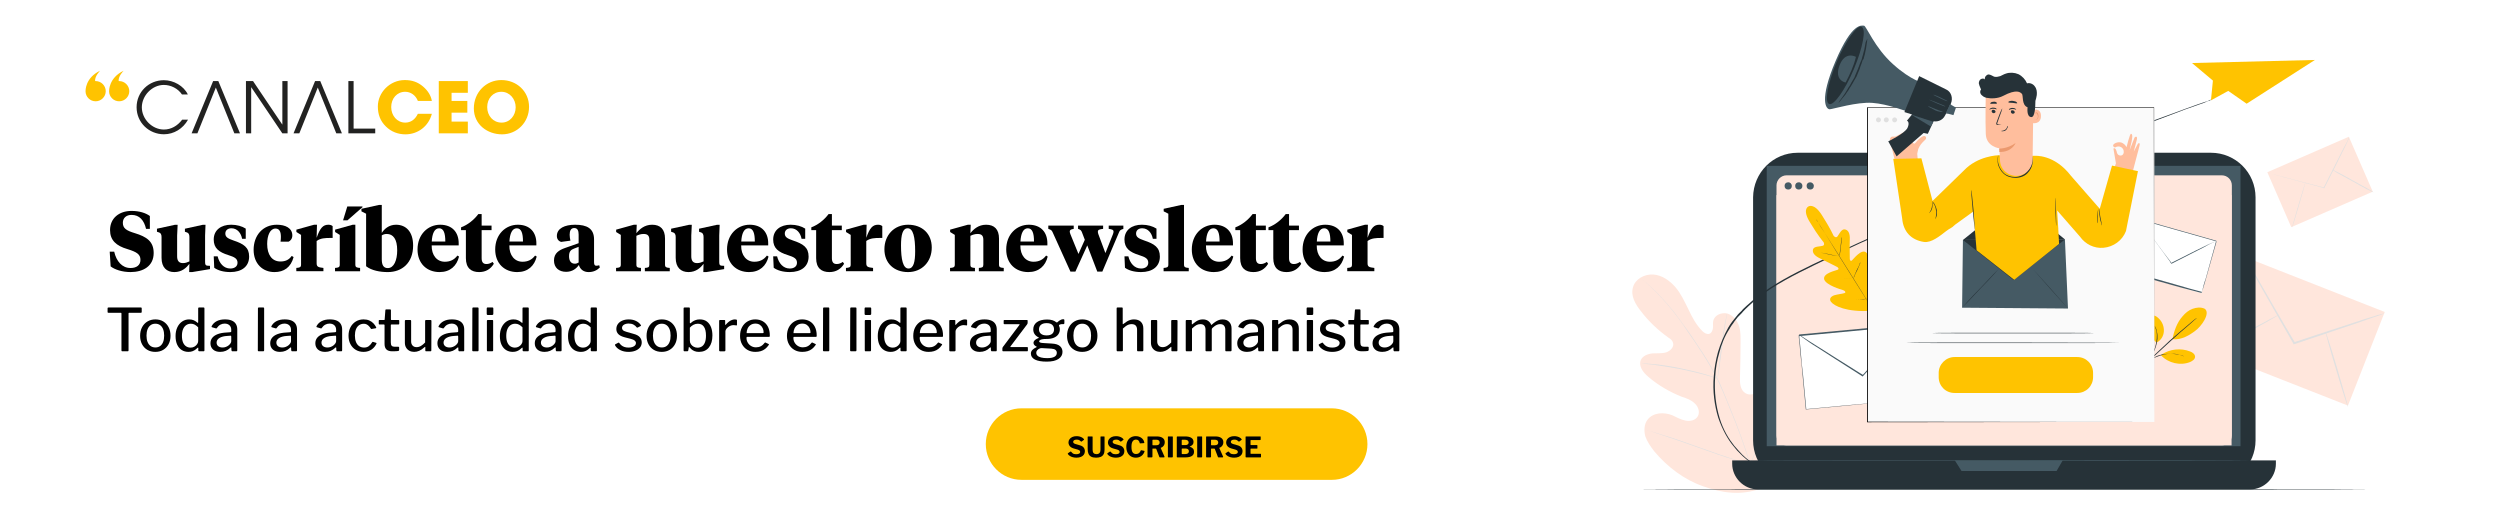 <svg xmlns="http://www.w3.org/2000/svg" xmlns:xlink="http://www.w3.org/1999/xlink" id="Capa_1" viewBox="0 0 1270 270"><g id="Character"><path d="M894.107,248.331c16.139-10.618,19.961-31.004,19.678-49.266,0-3.115.283-6.229-1.133-8.919-1.416-2.69-4.813-4.672-7.645-3.398-2.265,1.133-3.398,3.681-4.672,5.946-1.699,2.973-4.389,5.238-7.22,6.654-1.982.991-4.53,1.557-6.371.425-2.69-1.557-2.973-5.096-2.831-8.211.142-5.521.283-11.326.283-16.847,0-3.115.142-6.229-.708-8.919-.991-2.973-2.973-5.521-5.946-6.512-2.973-.708-6.512.708-7.22,3.681-.283,1.274,0,2.548-.142,3.681s-.708,2.69-1.982,2.973c-1.274.283-2.548-.566-3.398-1.416-3.115-3.115-5.238-7.078-7.078-11.042-1.982-3.964-3.822-8.069-6.654-11.326s-6.795-6.087-11.184-6.371c-4.53-.283-9.202,2.265-10.335,6.512-1.274,4.389,1.274,8.636,3.964,12.033,3.964,5.238,8.777,9.768,14.157,13.591.991.566,1.982,1.416,2.265,2.69.566,1.982-1.416,3.964-3.398,4.672-2.265.708-4.813.425-7.078.566-2.548.283-4.955,1.274-5.946,3.398-1.274,3.115,1.274,6.371,3.822,8.494,5.096,4.389,11.042,7.786,17.13,10.193,2.265.708,4.672,1.557,6.371,3.256,1.84,1.557,2.831,4.389,1.699,6.512s-3.964,2.831-6.371,2.265c-2.265-.425-4.53-1.699-6.654-2.69-4.247-1.699-9.627-1.416-12.458,2.124-1.84,2.265-1.982,5.521-1.274,8.494.991,2.831,2.69,5.238,4.53,7.645,6.654,7.928,15.148,14.44,24.916,17.838,9.91,3.539,19.112,4.672,28.88,1.274" style="fill:#ffe6dc;"></path><path d="M889.436,236.864c-2.69-9.344-6.229-19.253-10.476-29.446-1.133-2.69-2.124-5.096-3.115-7.645-1.133-2.548-1.982-4.955-3.256-7.22-2.265-4.672-4.813-8.919-7.503-13.166-2.69-3.964-5.096-7.786-7.645-11.326s-4.813-6.654-7.078-9.627c-4.53-5.663-8.636-9.91-11.609-12.6-1.557-1.416-2.69-2.548-3.539-3.115-.425-.283-.708-.566-.991-.708-.142-.142-.283-.283-.283-.283,0,0,.142.142.283.283.142.142.425.425.991.708.708.708,1.982,1.699,3.398,3.115,2.973,2.831,7.078,6.937,11.609,12.741,2.265,2.831,4.672,6.087,6.937,9.627,2.548,3.539,4.955,7.22,7.645,11.326,2.548,3.964,5.096,8.353,7.503,13.024,1.133,2.265,2.124,4.813,3.256,7.22,1.133,2.548,1.982,4.955,3.115,7.645,4.247,10.193,7.928,20.103,10.476,29.446" style="fill:#e0e0e0;"></path><path d="M872.447,192.553s.142-.425.283-1.274c.142-.708.283-1.982.566-3.539.425-2.973.991-7.078,1.557-11.75s1.133-8.777,1.699-11.75c.283-1.557.425-2.831.566-3.539.142-.708.283-1.274.142-1.274,0,0-.142.425-.283,1.274-.142.708-.425,1.982-.708,3.539-.566,2.973-1.274,7.078-1.84,11.75s-1.133,8.636-1.416,11.75c-.142,1.416-.283,2.69-.425,3.539-.142.849-.142,1.274-.142,1.274Z" style="fill:#e0e0e0;"></path><path d="M833.091,184.625h.425c.283,0,.708,0,1.274.142,1.133.142,2.548.283,4.389.425,3.539.425,8.494,1.274,14.157,2.265,5.38,1.133,10.335,2.265,13.732,3.256,1.699.425,3.115.991,4.247,1.274.425.142.708.283,1.133.283s.425.142.425.142c0,0-.142,0-.283-.142-.283-.142-.566-.283-1.133-.425-.991-.283-2.265-.708-4.247-1.416-3.539-1.133-8.353-2.265-13.732-3.398s-10.335-1.84-14.157-2.124c-1.84-.142-3.256-.283-4.389-.283h-1.274c-.425-0-.566-0-.566-0h0l0.0 0Z" style="fill:#e0e0e0;"></path><path d="M889.011,236.015s.142-.142.283-.425c.142-.283.425-.708.566-1.416.566-1.274,1.416-2.973,2.265-5.238,1.982-4.53,4.53-10.618,7.078-17.555,2.69-6.937,5.096-13.166,7.078-17.696.991-2.124,1.699-3.964,2.265-5.238.283-.566.425-1.133.566-1.416s.142-.425.142-.425c0,0-.142.142-.283.425s-.425.708-.566,1.416c-.566,1.274-1.416,2.973-2.265,5.238-1.982,4.53-4.53,10.618-7.078,17.555-2.69,6.937-5.096,13.166-7.078,17.696-.991,2.124-1.699,3.964-2.265,5.238-.283.566-.425,1.133-.566,1.416-.142.283-.142.425-.142.425h0Z" style="fill:#e0e0e0;"></path><path d="M836.772,218.602s.142.142.425.142c.425.142.991.283,1.557.425,1.416.425,3.256,1.133,5.521,1.84,4.813,1.557,11.184,3.822,18.404,6.371,7.078,2.548,13.591,4.813,18.404,6.229,2.265.708,4.389,1.416,5.521,1.699.566.142,1.133.283,1.557.425.283.142.566.142.566.142,0,0-.142-.142-.425-.142-.425-.142-.991-.283-1.557-.425-1.416-.425-3.256-1.133-5.521-1.84-4.813-1.557-11.326-3.822-18.404-6.371-7.078-2.548-13.591-4.813-18.404-6.229-2.265-.708-4.389-1.416-5.521-1.699-.566-.142-1.133-.283-1.557-.425-.425-.142-.566-.142-.566-.142h0Z" style="fill:#e0e0e0;"></path><rect x="1141.309" y="130.546" width="51.104" height="75.736" transform="translate(583.151 1192.724) rotate(-68.536)" style="fill:#ffe6dc;"></rect><path d="M1211.363,159.284s-.283.142-.991.283c-.566.283-1.557.566-2.69.991-2.265.708-5.663,1.982-9.768,3.398-8.353,2.831-19.678,6.654-32.419,10.901l-.283.142-.142-.283c-.142-.142-.142-.425-.283-.566-6.654-11.75-12.741-22.368-17.13-30.013-2.124-3.822-3.822-6.937-5.096-9.202-.566-1.133-1.133-1.84-1.416-2.548s-.425-.991-.425-.991c0,0,.142.283.566.708.283.566.991,1.416,1.557,2.548,1.274,2.124,3.115,5.238,5.238,8.919,4.53,7.786,10.476,18.262,17.413,29.871.142.142.283.425.283.566l-.425-.142c12.741-4.247,24.067-7.928,32.419-10.618,3.964-1.416,7.503-2.265,9.768-3.115,1.133-.283,1.982-.566,2.69-.708.849-.142,1.133-.142,1.133-.142h0l-0.0 0Z" style="fill:#e0e0e0;"></path><path d="M1122.316,179.104c-.142-.142,7.786-4.672,17.555-9.91,9.768-5.238,17.838-9.485,17.838-9.344.142.142-7.786,4.672-17.555,9.91-9.768,5.238-17.838,9.485-17.838,9.344Z" style="fill:#e0e0e0;"></path><path d="M1181.35,168.486c.142,0,2.973,8.494,6.087,19.112,3.115,10.476,5.521,19.253,5.38,19.253s-2.973-8.494-6.087-19.112c-3.256-10.759-5.521-19.253-5.38-19.253Z" style="fill:#e0e0e0;"></path><rect x="1156.003" y="77.212" width="45.16" height="30.437" transform="translate(61.13 478.305) rotate(-23.535)" style="fill:#ffe6dc;"></rect><path d="M1193.525,69.671s0,.142-.142.425-.425.991-.708,1.557c-.566,1.416-1.557,3.256-2.69,5.521-2.265,4.672-5.521,11.184-9.202,18.262v.142h-.142c-.142,0-.283,0-.425-.142-7.786-2.124-14.865-3.964-19.961-5.38-2.548-.708-4.53-1.274-6.087-1.699-.566-.142-1.274-.283-1.699-.425-.283-.142-.566-.142-.566-.142,0,0,.142,0,.566.142s.991.283,1.699.425c1.557.283,3.539.991,6.087,1.557,5.096,1.416,12.175,3.256,19.961,5.238.142,0,.283,0,.425.142l-.283.142c3.539-7.078,6.795-13.449,9.202-18.262,1.274-2.265,2.124-4.247,2.831-5.38.283-.566.566-1.133.708-1.557.425-.283.425-.566.425-.566h0l0-0Z" style="fill:#e0e0e0;"></path><path d="M1164.362,115.681c-.142,0,1.416-5.238,3.256-11.609s3.539-11.467,3.539-11.467c.142,0-1.416,5.238-3.256,11.609-1.84,6.371-3.398,11.467-3.539,11.467Z" style="fill:#e0e0e0;"></path><path d="M1184.89,86.235c0-.142,4.813,2.265,10.476,5.521,5.663,3.115,10.476,5.663,10.334,5.946,0,.142-4.813-2.265-10.476-5.521-5.804-3.115-10.476-5.663-10.334-5.946Z" style="fill:#e0e0e0;"></path><path d="M1204.285,248.614c0,.142-83.242.142-186.163.142s-186.163,0-186.163-.142,83.526-.142,186.163-.142c102.779,0,186.163,0,186.163.142Z" style="fill:#263238;"></path><path d="M913.219,77.599h209.947c12.458,0,22.651,10.051,22.651,22.651v123.448c0,12.458-10.051,22.651-22.651,22.651h-209.947c-12.458,0-22.651-10.051-22.651-22.651v-123.448c.142-12.6,10.193-22.651,22.651-22.651h-0Z" style="fill:#263238;"></path><path d="M879.95,233.891h276.201v1.699c0,7.078-5.946,13.024-13.024,13.024h-250.152c-7.078,0-13.024-5.946-13.024-13.024v-1.699h-0Z" style="fill:#263238;"></path><rect x="897.505" y="84.253" width="240.667" height="142.418" style="fill:#455a64;"></rect><polygon points="993.064 233.891 996.462 239.271 1044.737 239.271 1047.851 233.891 993.064 233.891" style="fill:#455a64;"></polygon><path d="M907.556,89.066h221.13c2.831,0,5.096,2.265,5.096,5.096v126.987c0,2.831-2.265,5.096-5.096,5.096h-221.13c-2.831,0-5.096-2.265-5.096-5.096v-126.987c0-2.69,2.265-5.096,5.096-5.096l0-0Z" style="fill:#ffe6dc;"></path><rect x="902.46" y="99.118" width="231.182" height="127.129" style="fill:#ffe6dc;"></rect><path d="M921.43,94.446c0,1.133-.708,1.84-1.84,1.84s-1.84-.708-1.84-1.84.708-1.84,1.84-1.84c.991 0,1.84.849,1.84,1.84Z" style="fill:#455a64;"></path><path d="M910.246,94.446c0,1.133-.708,1.84-1.84,1.84s-1.84-.708-1.84-1.84.708-1.84,1.84-1.84,1.84.849,1.84,1.84Z" style="fill:#455a64;"></path><path d="M915.626,94.446c0,1.133-.708,1.84-1.84,1.84s-1.84-.708-1.84-1.84.708-1.84,1.84-1.84,1.84.849,1.84,1.84Z" style="fill:#455a64;"></path><path d="M1143.552,233.891c0,.142-56.628.142-126.421.142s-126.562,0-126.562-.142,56.486-.142,126.562-.142c69.793-.142,126.421 0,126.421.142Z" style="fill:#455a64;"></path><path d="M890.71,235.732l-.142-.142c-.142-.142-.283-.142-.566-.283s-.566-.283-.991-.566c-.283-.283-.708-.425-1.274-.991-.425-.283-.991-.708-1.557-1.274-.566-.425-1.133-.991-1.699-1.557-1.274-1.133-2.69-2.69-3.964-4.389-2.831-3.398-5.521-8.211-7.645-14.298-1.84-6.087-2.973-13.307-2.265-21.235.283-3.964.991-8.069,2.124-12.175,1.274-4.247,2.973-8.353,5.238-12.458.566-.991,1.274-1.982,1.982-2.973.708-.991,1.557-1.84,2.265-2.831s1.699-1.84,2.548-2.69c.708-.991,1.699-1.699,2.69-2.69,3.681-3.398,7.786-6.512,12.175-9.344,8.777-5.663,18.687-10.335,29.163-15.289,10.193-4.955,21.094-9.768,31.995-14.723,44.311-19.395,84.8-35.958,114.388-47.426,14.723-5.663,26.756-10.193,35.109-13.166,4.247-1.557,7.503-2.69,9.627-3.398,1.133-.283,1.982-.566,2.548-.991.283-.142.425-.142.566-.142h.142l-.142.142c-.142,0-.283.142-.566.283-.566.142-1.416.425-2.548.991-2.124.708-5.38,1.982-9.627,3.398-8.353,3.115-20.244,7.645-34.968,13.307-29.446,11.609-69.935,28.172-114.246,47.567-11.042,4.813-21.802,9.627-31.995,14.723-10.193,4.955-20.244,9.627-29.022,15.289-4.389,2.831-8.494,5.946-12.033,9.344-.991.991-1.84,1.699-2.69,2.69-.708.991-1.699,1.699-2.548,2.69-.708.991-1.557,1.84-2.124,2.831-.708.991-1.416,1.84-1.982,2.973-2.548,3.822-4.247,8.211-5.238,12.175-1.274,4.247-1.84,8.211-2.124,12.175-.566,7.928.425,15.006,2.265,21.094,1.84,6.087,4.672,10.618,7.503,14.157,1.416,1.699,2.831,3.115,3.964,4.389.566.566,1.274,1.133,1.699,1.557.566.425,1.133.991,1.557,1.274s.991.566,1.274.991.566.425.991.566c.283.142.425.283.566.425-.566-.142-.425 0-.425 0v-0Z" style="fill:#263238;"></path><polygon points="1113.539 32.014 1124.157 40.933 1123.166 50.984 1131.943 46.171 1141.286 52.683 1175.971 30.457 1113.539 32.014" style="fill:#ffc300;"></polygon><image width="39" height="16" transform="translate(1122.744 30.099) scale(1.372)"></image><image width="8" height="7" transform="translate(1122.643 43.148) scale(1.228)" style="isolation:isolate;"></image><rect x="915.627" y="167.766" width="55.776" height="37.515" transform="translate(-13.399 89.947) rotate(-5.42)" style="fill:#fff;"></rect><path d="M972.961,202.604s0-.283-.142-.566c0-.425-.142-1.133-.142-1.982-.142-1.699-.425-4.389-.708-7.645-.566-6.512-1.557-15.856-2.69-27.04l.142.142c-15.289,1.416-34.543,3.256-55.495,5.238,0,0,.425-.425.142-.283h0v1.133l.142,1.274c.142.708.142,1.699.283,2.548.142,1.699.283,3.256.425,4.955.283,3.256.566,6.512.991,9.627.566,6.229,1.133,12.175,1.699,17.979l-.283-.142c16.28-1.557,30.154-2.831,39.922-3.681,4.955-.425,8.777-.708,11.467-1.133,1.274-.142,2.265-.142,3.115-.283h.708l.425-.142h-.283c-.142,0-.425,0-.708.142-.708,0-1.699.142-2.973.283-2.69.283-6.512.566-11.326,1.133-9.768.991-23.642,2.265-40.064,3.822h-.283v-.283c-.566-5.663-1.133-11.75-1.699-17.979-.283-3.115-.566-6.371-.991-9.627-.142-1.557-.283-3.256-.425-4.955-.142-.708-.142-1.699-.283-2.548l-.142-1.274v-1.133h0c-.142.283.283-.283.283-.283,20.952-1.982,40.064-3.681,55.495-5.238h.142v.142c1.133,11.467,1.84,20.811,2.548,27.323.283,3.256.425,5.663.566,7.503,0,.708.142,1.557.142,1.982v.991h0Z" style="fill:#455a64;"></path><path d="M969.422,165.23s-.142.142-.425.566c-.283.283-.708.991-1.274,1.557-1.274,1.416-2.831,3.256-4.955,5.521-4.247,4.672-9.91,11.184-16.422,18.262l-.142.142-.142-.142c-.425-.283-.991-.566-1.557-.991-8.494-5.38-16.139-10.335-21.66-13.874-2.831-1.699-4.955-3.256-6.512-4.389-.708-.425-1.416-.991-1.699-1.274-.425-.283-.566-.425-.566-.425,0,0,.283.142.566.283.425.283,1.133.566,1.84,1.133,1.557.991,3.822,2.548,6.654,4.247,5.521,3.539,13.307,8.353,21.802,13.732.425.283,1.133.566,1.557.991h-.283c6.512-7.078,12.175-13.591,16.564-18.262,1.982-2.265,3.681-4.247,4.955-5.38.566-.566,1.133-1.133,1.416-1.416,0-.142.142-.283.283-.283h-0Z" style="fill:#455a64;"></path><rect x="1088.738" y="109.657" width="27.606" height="40.913" transform="translate(677.443 1155.696) rotate(-74.217)" style="fill:#fff;"></rect><path d="M1118.494,148.808s0-.142.142-.425.142-.708.283-1.416c.283-1.274.708-3.115,1.557-5.38,1.274-4.672,3.115-11.326,5.38-19.395l.142.142c-10.901-3.115-24.491-6.937-39.356-11.184,0,0,.425-.283.142-.142h0v.283l-.142.425-.283.991c-.142.566-.283,1.274-.425,1.699-.283,1.274-.566,2.265-.991,3.398-.566,2.265-1.274,4.53-1.84,6.795-1.274,4.53-2.548,8.636-3.539,12.741l-.142-.142c11.609,3.256,21.377,6.087,28.314,8.069,3.398.991,6.229,1.84,8.069,2.265.991.283,1.699.425,2.124.566.283,0,.425.142.566.142-.142.566,0,.566,0,.566h-.142c-.142,0-.283-.142-.566-.142-.425-.142-1.274-.283-2.124-.566-1.84-.425-4.672-1.274-8.069-2.124-6.937-1.982-16.847-4.672-28.455-7.928h-.142v-.142c1.133-3.964,2.265-8.353,3.539-12.741.566-2.124,1.274-4.53,1.84-6.795.283-1.133.566-2.265.991-3.398.142-.566.283-1.274.425-1.699l.283-.991.142-.425v-.283h0c-.142.142.283-.142.283-.142,14.865,4.247,28.455,8.069,39.356,11.184h.142v.142c-2.265,8.069-4.247,14.723-5.521,19.395-.566,2.265-1.274,3.964-1.557,5.238-.142.566-.283,1.133-.425,1.416,0-.142,0,0,0,0h0Z" style="fill:#455a64;"></path><path d="M1125.855,122.335s-.142.142-.425.283c-.283.142-.708.425-1.274.566-1.274.566-2.831,1.416-4.813,2.548-4.247,2.124-9.768,4.955-16.139,8.211h-.142l-.142-.142c-.283-.283-.425-.566-.708-1.133-4.389-5.946-8.211-11.326-11.184-15.289-1.416-1.982-2.548-3.539-3.398-4.672-.283-.425-.566-.991-.991-1.274-.142-.283-.283-.425-.283-.425,0,0,.142.142.283.425.283.283.566.708.991,1.274.708,1.133,1.982,2.69,3.398,4.672,2.973,3.822,6.795,9.344,11.326,15.148.283.283.425.708.708,1.133h-.283c6.371-3.115,11.892-6.087,16.139-8.069,1.982-.991,3.681-1.84,4.813-2.265.566-.283.991-.425,1.416-.566.566-.425.708-.425.708-.425v-0Z" style="fill:#455a64;"></path><path d="M918.599,104.922s2.831-2.124,6.937,4.389c4.247,6.654,5.946,10.476,5.946,10.476,0,0,1.133,1.416,1.982.283s1.982-3.822,3.681-3.539c1.84.283,2.69,2.124,2.548,5.096s0,9.344,0,9.91.425,1.416,1.133.708c.708-.566,4.813-6.087,7.22-3.964s.991,10.193.708,11.042c-.142.708,0,1.274.425,1.416s1.557-1.84,2.831-3.256,2.973-3.115,4.247-1.699c1.416,1.274,2.265,7.078-2.548,17.413l-2.124,4.672-5.238.142c-11.184-.142-16.139-3.681-16.564-5.38-.566-1.699,1.557-2.69,3.398-2.973,1.84-.425,4.247-.566,4.247-1.133,0-.425-.142-.708-1.133-1.133-.991-.283-8.777-2.548-9.627-5.521-.708-3.115,5.946-4.389,6.795-4.813.991-.425.283-1.133-.142-1.416-.425-.283-6.229-3.115-8.777-4.389-2.69-1.274-3.964-2.831-3.539-4.53s3.539-1.416,4.813-1.84c1.416-.283.566-1.84.566-1.84,0,0-2.831-3.256-6.795-9.91-4.247-6.654-.991-8.211-.991-8.211" style="fill:#ffc300;"></path><path d="M922.279,110.726s.142.142,0,0l.283.566c.142.283.425.991.991,1.557.708,1.416,1.982,3.398,3.539,5.663,2.973,4.955,7.22,11.609,11.892,19.112,4.672,7.503,8.919,14.157,11.892,18.829,1.557,2.548,2.831,4.389,3.539,5.663.425.566.708,1.274.991,1.557.142.142.142.283.283.425,0,.142.142.142.142.142l-.142-.142c0-.142-.142-.283-.283-.425-.142-.283-.425-.991-.991-1.557-.708-1.416-1.982-3.398-3.539-5.663-2.973-4.955-7.22-11.609-11.892-19.112-4.672-7.503-8.919-14.157-11.892-18.829-1.557-2.548-2.831-4.389-3.539-5.663-.425-.566-.708-1.274-.991-1.557,0,0-.142-.283-.283-.566.142.142,0,0,0,0h0Z" style="fill:#263238;"></path><path d="M935.729,120.495s0,.142-.142.283c0,.283-.142.566-.142.991-.142.708-.283,1.982-.425,3.398-.142,1.274-.283,2.548-.425,3.398,0,.425-.142.708-.142,1.133v.283s0-.142.142-.283c0-.283.142-.566.142-.991.142-.708.283-1.982.425-3.398.142-1.274.283-2.548.425-3.398,0-.425.142-.708.142-1.133,0,0,0-.283,0-.283Z" style="fill:#263238;"></path><path d="M933.888,130.121s-2.548-.425-5.38-1.133c-2.973-.566-5.38-.991-5.38-.991,0,0,2.548.425,5.38,1.133,2.831.708,5.38.991,5.38.991v-0Z" style="fill:#263238;"></path><path d="M941.674,141.164h-.283c-.283,0-.566,0-1.133.142-.991.142-1.982.142-3.398.283h-4.955,4.813c1.416-.142,2.548-.142,3.398-.283.425,0,.708-.142,1.133-.142h.425Z" style="fill:#263238;"></path><path d="M945.214,132.953s0,.142-.142.283c-.142.142-.283.425-.425.991-.283.708-.708,1.699-1.416,2.973-.425,1.133-.991,2.124-1.274,2.973-.142.283-.283.566-.283.991s-.142.283-.142.283c0,0,0-.142.142-.283s.283-.425.425-.991c.283-.708.708-1.699,1.416-2.973.425-1.133.991-2.124,1.274-2.973.142-.283.283-.566.283-.991.142-.142.142-.283.142-.283h0Z" style="fill:#263238;"></path><path d="M953.283,141.73s-.142.142-.142.425l-.566,1.133c-.425.991-1.133,2.124-1.699,3.681-.566,1.416-1.274,2.831-1.699,3.681-.142.425-.283.708-.425,1.133-.142.283-.142.425-.142.425,0,0,.142-.142.142-.425l.566-1.133c.425-.991,1.133-2.124,1.699-3.681.566-1.416,1.274-2.831,1.699-3.681.142-.425.283-.708.425-1.133.142-.283.142-.425.142-.425Z" style="fill:#263238;"></path><path d="M948.47,151.923h-.425c-.283,0-.708,0-1.416.142-1.133,0-2.69.142-4.389.142h-6.229,6.229c1.699,0,3.256-.142,4.389-.283.566,0,.991-.142,1.274-.142.425.142.566.142.566.142Z" style="fill:#263238;"></path><path d="M1120.051,156.878c-1.982-.991-4.247-.708-6.229,0s-3.681,2.124-5.096,3.822c-2.831,3.115-4.389,7.645-5.096,11.609,4.53.566,8.919-2.265,11.184-3.964,3.539-2.407,8.211-9.202,5.238-11.467" style="fill:#ffc300;"></path><path d="M1095.56,174.008c2.124-.991,3.539-3.256,3.681-5.663.142-2.265-.708-4.813-2.548-6.512-.708-.708-1.699-1.557-2.831-1.557s-1.84.708-2.265,1.699-.425,1.982-.283,3.115c.425,3.398,1.274,6.795,4.247,8.919" style="fill:#ffc300;"></path><path d="M1089.472,185.475l.566-.566c.283-.425.708-1.133,1.416-1.84,1.133-1.557,2.69-3.822,3.681-6.795s1.133-5.663.566-7.786c-.142-.991-.425-1.699-.708-2.265-.283-.425-.425-.708-.425-.708-.142,0,.566,1.133.991,3.115.283,1.84.142,4.672-.708,7.645-1.133,2.831-2.548,5.096-3.539,6.795-1.133,1.274-1.84,2.407-1.84,2.407v-0Z" style="fill:#263238;"></path><path d="M1115.946,161.55s-.425.283-1.133.708c-.708.566-1.699,1.416-2.973,2.548-2.548,2.124-6.087,5.096-9.768,8.353-3.681,3.398-6.937,6.512-9.344,8.777-1.274,1.133-2.124,2.124-2.831,2.831-.566.566-.991,1.133-.991,1.133,0,0,.425-.283,1.133-.991.708-.566,1.699-1.557,2.831-2.69,2.548-2.124,5.663-5.238,9.485-8.636,3.681-3.398,7.078-6.371,9.627-8.494,1.274-1.133,2.124-1.84,2.973-2.69.708-.425.991-.708.991-.849h0l-0.0 0Z" style="fill:#263238;"></path><path d="M1098.108,180.095c4.247-2.831,9.768-3.398,14.44-1.557,1.274.425,2.548,1.416,2.548,2.69s-1.274,2.124-2.548,2.69c-4.955,1.982-11.042.566-14.723-3.398" style="fill:#ffc300;"></path><path d="M1109.433,180.944s-.283-.142-.708-.283c-.283-.142-.566-.142-.991-.283-.283-.142-.708-.283-1.274-.283-.991-.142-1.982-.283-3.398-.425-1.274,0-2.69.142-4.247.283-1.416.283-2.831.708-3.822,1.274-1.133.566-2.124,1.133-2.973,1.699-.425.283-.708.566-.991.708-.283.283-.425.425-.708.566-.283.425-.566.566-.425.566,0,0,.991-.708,2.548-1.84.708-.425,1.699-1.133,2.973-1.557,1.133-.425,2.548-.991,3.822-1.274,1.416-.283,2.831-.425,3.964-.425s2.265.142,3.256.283c1.982.708,2.973,1.133,2.973.991h0v-0Z" style="fill:#263238;"></path><rect x="948.753" y="54.665" width="145.674" height="159.69" style="fill:#fafafa;"></rect><path d="M1094.286,214.355c0-1.133,0-64.272-.142-159.69l.142.142h-145.533l.142-.142v159.69l-.142-.142c87.49.142,144.4.142,145.533.142-1.133,0-58.043,0-145.674.142h-.142V54.523h145.816v159.831h0Z"></path><path d="M999.01,181.369h56.203c4.53,0,8.069,3.539,8.069,8.069v2.124c0,4.53-3.539,8.069-8.069,8.069h-56.203c-4.53,0-8.069-3.539-8.069-8.069v-2.124c-.142-4.389,3.681-8.069,8.069-8.069h0Z" style="fill:#ffc300;"></path><image width="53" height="15" transform="translate(991.07 180.049) scale(1.384)"></image><path d="M992.922,181.369h56.203c4.53,0,8.069,3.539,8.069,8.069v2.124c0,4.53-3.539,8.069-8.069,8.069h-56.203c-4.53,0-8.069-3.539-8.069-8.069v-2.124c0-4.389,3.681-8.069,8.069-8.069Z" style="fill:#ffc300;"></path><path d="M1063.99,169.194c0,.142-18.546.142-41.338.142-22.934,0-41.338,0-41.338-.142s18.546-.142,41.338-.142c22.651 0,41.338 0,41.338.142Z" style="fill:#263238;"></path><path d="M1076.873,174.149c0,.142-24.35.142-54.362.142s-54.362,0-54.362-.142,24.35-.142,54.362-.142,54.362.142,54.362.142Z" style="fill:#263238;"></path><path d="M955.548,60.894c0,.566-.566,1.274-1.274,1.274s-1.274-.566-1.274-1.274.566-1.274,1.274-1.274,1.274.708,1.274,1.274Z" style="fill:#e0e0e0;"></path><path d="M959.512,60.894c0,.566-.566,1.274-1.274,1.274s-1.274-.566-1.274-1.274.566-1.274,1.274-1.274c.849 0,1.274.708,1.274,1.274Z" style="fill:#e0e0e0;"></path><path d="M963.759,60.894c0,.566-.566,1.274-1.274,1.274s-1.274-.566-1.274-1.274.566-1.274,1.274-1.274,1.274.708,1.274,1.274Z" style="fill:#e0e0e0;"></path><path d="M1083.526,86.801l2.265-8.636s.991-3.539,1.133-4.389c.283-1.133-.425-1.416-.991-.566-.142.283-1.982,3.822-1.982,3.822,0,0,1.557-5.946,1.557-6.087.425-1.84-.566-1.699-1.133-1.133-.283.708-2.548,6.512-2.548,6.512,1.982-7.645,1.416-8.211.708-8.353-.566-.142-2.265,6.795-2.265,6.795,0,0-.566-1.274-1.84-1.982-1.84-1.274-4.813,0-4.955.991s.991,1.133.991,1.133c2.265-1.416,4.672.283,4.389,2.548s-2.973,1.84-3.398.283c-.708-3.398-1.84-2.265-1.84-2.265l1.274,7.503-1.274,3.681" style="fill:#ffbe9d;"></path><polygon points="997.169 121.91 1048.984 121.627 1050.541 156.736 996.745 156.311 997.169 121.91" style="fill:#455a64;"></polygon><polyline points="997.169 121.91 1023.501 100.675 1048.984 121.627" style="fill:#263238;"></polyline><path d="M996.745,156.311s3.964-4.672,9.344-10.051c5.096-5.521,9.485-9.91,9.485-9.91,0,0-3.964,4.672-9.344,10.051-5.096,5.521-9.344,9.91-9.485,9.91Z" style="fill:#263238;"></path><path d="M1050.541,156.736s-3.964-4.389-8.919-9.91c-4.955-5.521-8.777-10.051-8.777-10.051,0,0,3.964,4.389,8.919,9.91,4.955,5.521,8.777,10.051,8.777,10.051Z" style="fill:#263238;"></path><polyline points="1048.984 121.627 1022.935 142.296 997.169 121.91" style="fill:#263238;"></polyline><path d="M962.627,82.271h.142l-.566-2.265-2.124-8.777c-.142-.708.283-1.699,1.133-1.84h1.557l5.38-2.69c1.133-.283,2.124.283,2.265,1.416.142,1.699,1.274,6.087,2.548,4.53l.142-.142c1.699-2.265,3.681-3.539,4.53-3.398.708,0,1.133,1.133.566,1.699l-.283.283-.142.142c-.566.425-1.416,1.416-1.982,2.124-.425.566-.991,1.557-1.274,2.265-.283.991-.425,1.699-.566,2.548l.425,4.53" style="fill:#ffbe9d;"></path><path d="M977.208,42.207s-6.371-1.274-15.573-9.627c-9.344-8.353-13.591-19.537-14.723-19.537s-5.946-1.982-14.44,17.979-4.813,24.491-2.973,24.491c1.84-.142,13.874-3.822,21.66-3.256,7.786.566,17.696,4.389,17.696,4.389l8.353-14.44Z" style="fill:#455a64;"></path><path d="M991.082,52.542l-1.982,4.247-.991,1.84c-1.274,2.69-4.389,3.681-6.937,2.69l-13.732-4.389,7.503-18.262,13.732,6.795c2.548,1.133,3.539,4.389,2.407,7.078Z" style="fill:#263238;"></path><path d="M983.296,59.337l-3.964,8.636-2.124-.425-13.732,11.892-4.247-7.645s8.211-3.822,9.768-6.795c1.416-3.115-.283-3.681-.283-3.681l3.822-4.672c-.283.142,10.759,2.69,10.759,2.69l0.0 0Z" style="fill:#263238;"></path><path d="M933.039,31.448c-4.53,10.901-6.371,20.386-3.822,21.377,2.265.991,8.069-6.937,12.6-17.838s6.371-20.386,3.822-21.377c-2.265-.991-8.069,7.078-12.6,17.838Z" style="fill:#263238;"></path><polygon points="992.356 58.487 988.534 57.496 990.657 52.966 993.63 54.665 992.356 58.487" style="fill:#455a64;"></polygon><polygon points="970.838 58.204 980.889 64.292 982.163 61.885 970.838 58.204" style="fill:#455a64;"></polygon><polygon points="990.657 52.966 988.534 57.496 989.383 57.638 991.224 53.108 990.657 52.966" style="fill:#455a64;"></polygon><path d="M988.251,54.099c0,.142-1.84-.566-4.247-1.557-2.265-.991-3.964-1.84-3.964-1.84,0-.142,1.84.566,4.247,1.557,2.265.849,4.106,1.699,3.964,1.84Z" style="fill:#455a64;"></path><path d="M989.383,51.409c0,.142-1.699-.425-3.681-1.416s-3.539-1.699-3.539-1.84c0-.142,1.699.425,3.681,1.416s3.539,1.699,3.539,1.84Z" style="fill:#455a64;"></path><path d="M986.835,56.93s-.425,0-1.274-.142c-.283-.142-.708-.142-1.274-.283-.425-.142-.991-.283-1.416-.566-1.982-.991-3.539-1.84-3.398-1.982,0-.142,1.699.566,3.681,1.416.425.142.991.425,1.416.566s.708.283,1.274.425c.708.142,1.133.425.991.566Z" style="fill:#455a64;"></path><path d="M942.807,28.9s-5.521-3.256-8.353,4.389,3.115,8.636,3.115,8.636c2.124-4.105,4.106-8.211,5.238-13.024Z" style="fill:#455a64;"></path><path d="M948.611,19.698s0,.425-.142,1.416-.283,2.265-.566,3.822c-.142.708-.425,1.699-.566,2.69-.142.425-.283.991-.425,1.416,0,.283-.142.425-.142.708s-.283.425-.566.849c-.283,1.133-.708,2.124-1.133,3.256-.142.283-.142.566-.283.991s-.283.566-.283.708c-.283.566-.425,1.133-.708,1.699-.283.566-.425,1.133-.708,1.699-.142.283-.283.566-.425.708-.142.283-.283.425-.425.708-.566,1.133-1.133,1.982-1.699,2.973-.142.283-.283.425-.425.708-.142.142-.283.425-.425.566-.283.425-.566.991-.708,1.274-.566.708-1.133,1.557-1.557,2.265-1.133,1.274-1.84,2.265-2.548,3.115s-.991,1.133-.991,1.133c0,0,.283-.425.708-1.274.566-.708,1.416-1.84,2.265-3.115.425-.708.991-1.416,1.416-2.265.283-.425.425-.708.708-1.274.142-.142.283-.425.425-.566s.283-.425.425-.708c.425-.991,1.133-1.982,1.699-2.973.142-.283.283-.425.425-.708s.283-.566.283-.708c.283-.566.425-1.133.708-1.699.283-.566.425-1.133.708-1.699.142-.283.283-.566.283-.708.142-.283.142-.566.283-.708.425-1.133.708-2.124,1.274-3.256.142-.283.142-.425.283-.708,0-.283.142-.425.142-.708.142-.425.283-.991.425-1.416.283-.991.425-1.84.708-2.69.283-1.557.566-2.973.708-3.822.708-1.274.708-1.699.849-1.699Z" style="fill:#263238;"></path><path d="M981.738,102.091l-5.663-21.66-14.298.283,4.53,30.296c.566,6.654,4.53,10.901,11.042,11.892,3.822.566,8.211-3.115,11.326-5.521,1.982-1.557,2.548-1.274,4.53-3.256h0l9.202-6.654.142,1.133h0l1.557,18.546,19.112,15.006,22.793-18.262-.425-7.928s.142-.142,0-.142l-.566-8.919,11.609,13.307c2.69,3.822,7.22,6.087,11.892,5.663,5.096-.425,9.627-3.681,11.467-8.494l6.087-30.437-13.166-2.831-6.229,21.943-14.723-16.847c-8.494-11.042-18.404-10.051-18.404-10.051l-18.262-.283h0c-.425,0-10.618.283-17.696,7.786l-15.856,15.431h0l0-0Z" style="fill:#ffc300;"></path><image width="20" height="27" transform="translate(1019.135 106.991) scale(1.357)" style="isolation:isolate;"></image><image width="15" height="16" transform="translate(981.007 82.859) scale(1.324)" style="isolation:isolate;"></image><path d="M983.154,111.293s.142-.425.283-1.416c.142-.708.283-1.982,0-3.256-.142-1.274-.566-2.265-1.133-3.115-.425-.708-.708-1.274-.708-1.274,0,0,.425.283.991,1.133.425.708.991,1.84,1.274,3.256.142,1.416.142,2.69-.142,3.398-.283.708-.425,1.274-.566,1.274Z" style="fill:#263238;"></path><path d="M979.898,108.32s.991-1.133,1.416-2.831.142-3.115.283-3.115c0,0,.142.283.142.991s0,1.416-.142,2.265c-.283.991-.566,1.557-.991,1.982-.425.566-.708.708-.708.708h-0Z" style="fill:#263238;"></path><path d="M1001.416,96.428c.142,0,.566,4.672,1.133,10.193.425,5.663.708,10.193.708,10.193-.142,0-.566-4.672-1.133-10.193-.566-5.663-.849-10.193-.708-10.193Z" style="fill:#263238;"></path><path d="M1031.995,78.732s0,.142.142.283c.142.142.142.425.283.991.142.708.283,1.982,0,3.539-.283,1.416-1.133,3.115-2.548,4.53s-3.539,2.265-5.946,2.265-4.53-.708-6.087-2.124-2.265-2.973-2.831-4.53c-.283-1.416-.283-2.69-.142-3.539,0-.425.142-.708.142-.991,0-.142.142-.283.142-.283,0,0-.142.425-.142,1.274-.142.708-.142,1.982.283,3.398s1.274,2.973,2.69,4.389c1.416,1.274,3.539,1.982,5.663,1.982,2.123,0,4.389-.991,5.663-2.265,1.416-1.416,2.124-2.973,2.548-4.389.283-1.416.283-2.69.142-3.398.283-.708,0-1.133,0-1.133h-0Z" style="fill:#263238;"></path><path d="M1065.547,113.416c-.142,0-.142-1.557-.142-3.539.142-1.982.425-3.539.425-3.539.142,0-.142,1.557-.142,3.539s0,3.539-.142,3.539h0Z" style="fill:#263238;"></path><path d="M1067.812,114.549s-.283-.425-.425-1.274c-.283-.708-.566-1.84-.708-2.973-.283-1.274-.283-2.265-.425-3.115v-1.274c.142,0,.283,1.84.708,4.247.425,2.407.991,4.389.849,4.389h0Z" style="fill:#263238;"></path><path d="M1044.595,114.832c-.142,0-.283-3.256-.425-7.22s-.142-7.22-.142-7.22c.142,0,.283,3.256.425,7.22s.142,7.22.142,7.22h0Z" style="fill:#263238;"></path><path d="M1024.068,89.349h0c-4.389-.142-7.928-3.539-8.069-7.928-.142-3.115-.283-6.087-.283-6.087,0,0-6.654-.708-6.937-7.22s0-21.66,0-21.66h0c7.503-3.539,16.28-2.973,23.076,1.699l1.133.708-.425,32.419c-.283,4.672-4.105,8.211-8.494,8.069Z" style="fill:#ffbe9d;"></path><path d="M1015.573,75.476s4.247.142,8.353-2.831c0,0-1.84,4.813-8.353,4.53.283,0,0-1.699,0-1.699Z" style="fill:#eb996e;"></path><path d="M1032.278,55.939c.142,0,4.53-1.557,4.53,2.973s-4.53,3.681-4.53,3.539v-6.512h0Z" style="fill:#ffbe9d;"></path><path d="M1033.553,60.753s.142,0,.142.142c.142,0,.283.142.566,0,.425-.142.991-.991.991-1.699,0-.425-.142-.708-.283-1.133-.142-.283-.283-.566-.566-.566s-.425.142-.425.142v.142s-.142,0,0-.283c0-.094.047-.189.142-.283.142-.142.283-.142.425-.142.283,0,.566.283.708.566s.283.708.283,1.274c0,.991-.425,1.699-1.133,1.982-.283.142-.566,0-.708-.142l-.142-0v0Z" style="fill:#eb996e;"></path><path d="M1011.751,56.505c0,.425.425.991.991.991.425,0,.991-.283.991-.708s-.425-.991-.991-.991c-.566-.142-.991.283-.991.708Z" style="fill:#263238;"></path><path d="M1010.618,55.656c.142.142.708-.425,1.84-.425s1.699.425,1.84.283c0,0,0-.283-.283-.425-.283-.283-.991-.425-1.557-.425s-1.133.283-1.416.425c-.425.283-.425.566-.425.566Z" style="fill:#263238;"></path><path d="M1021.519,56.789c0,.425.425.991.991.991.425,0,.991-.283.991-.708s-.425-.991-.991-.991c-.566-.283-.991.142-.991.708Z" style="fill:#263238;"></path><path d="M1020.528,55.798c.142.142.708-.425,1.84-.425s1.699.425,1.84.283c0,0,0-.283-.425-.425-.283-.283-.991-.425-1.557-.425s-1.133.283-1.416.425c-.283.283-.283.566-.283.566l-0-0Z" style="fill:#263238;"></path><path d="M1016.847,63.442s-.566-.142-1.699-.283c-.283,0-.425-.142-.566-.283,0-.142,0-.425.142-.708.283-.566.425-1.274.708-1.982,1.133-2.831,1.84-5.096,1.699-5.096s-1.133,2.124-2.124,4.955c-.283.566-.425,1.416-.708,1.982-.142.283-.283.566-.142,1.133,0,.142.283.283.425.283h.425c1.274-0,1.84-0,1.84-0l0.0 0Z" style="fill:#263238;"></path><path d="M1019.82,64.009c-.142,0-.142,1.133-1.133,1.84s-2.124.566-2.124.708c0,0,.283.142.708.142s1.274-.142,1.699-.566c.566-.425.708-1.133.991-1.557.142-.283,0-.566-.142-.566l0-0Z" style="fill:#263238;"></path><path d="M1020.245,51.975c.142.283,1.133.142,2.265.283,1.274.142,2.124.425,2.265.142,0-.142-.142-.283-.425-.566-.283-.283-.991-.425-1.699-.566s-1.416,0-1.84.142c-.425 0-.566.425-.566.566l-0-0Z" style="fill:#263238;"></path><path d="M1011.043,52.683c.142.142.991,0,1.699,0s1.557.142,1.699-.142c0-.142,0-.283-.283-.566-.283-.142-.708-.425-1.416-.283-.566,0-1.133.142-1.416.425-.283.283-.283.425-.283.566l0.0 0Z" style="fill:#263238;"></path><path d="M1005.239,42.349c0-.708.283-1.699.991-2.124s1.699-.425,2.124.142c-.283-1.133.566-2.265,1.699-2.548,1.133,0,1.982.708,2.973,1.133,1.133.283,2.124,0,3.115-.283.991-.425,1.84-.991,2.831-1.274,1.982-.708,4.389-.566,6.371.283,1.982.991,3.539,2.69,4.389,4.672,1.416-.425,3.115.283,3.964,1.557.991,1.274,1.133,2.831.991,4.389-.142,1.133-.425,1.982-.708,2.973v.283c0,3.539-.425,7.928-1.982,7.928-2.69,0-1.982-4.955-1.982-4.955-3.256-1.274-1.982-6.229-2.973-6.937-.708-.708-2.548-2.548-9.485,1.133-2.69,1.416-6.229,1.416-8.211.991h-.142c-.566-.142-1.274-.425-1.699-.708-.566-.425-1.274-.991-1.416-1.557-.283-.566-.142-1.557.283-1.982-.708-1.557-.991-2.407-1.133-3.114l-0-0Z" style="fill:#263238;"></path></g><path d="M56.205,135.333l-.473-7.487h2.28c1.076,4.819,3.959,8.305,8.305,8.305,3.055,0,5.035-1.463,5.035-4.131,0-2.797-1.807-4.001-6.583-5.465-5.723-1.678-8.864-4.475-8.864-9.682,0-5.981,4.561-9.725,10.93-9.725,3.916,0,7.186,1.033,9.294,2.582v6.541h-1.937c-.99-4.346-3.356-7.1-7.358-7.1-2.668,0-4.432,1.549-4.432,4.001,0,2.797,1.721,3.959,6.153,5.293,5.723,1.764,9.509,4.045,9.509,10.069,0,6.626-5.292,9.682-11.747,9.682-4.303,0-8.089-1.291-10.112-2.883Z"></path><path d="M104.183,132.837c0,1.463.086,2.108,1.463,2.151l1.033.043v1.678l-9.079,1.507h-1.506l.129-4.174c-1.549,1.979-3.83,4.174-7.659,4.174-3.83,0-6.498-2.281-6.498-7.229v-10.542c0-1.248-.301-2.152-1.678-2.496l-.646-.215v-1.549l9.079-1.979h1.42l-.258,5.464v10.542c0,2.194.86,3.442,2.926,3.442,1.291,0,2.151-.344,3.313-.86v-12.35c0-1.248-.301-2.152-1.635-2.496l-.646-.215v-1.549l9.037-1.979h1.42l-.215,5.464v13.167Z"></path><path d="M108.831,136.021l-.258-5.809h1.979c.86,3.528,3.098,6.196,6.454,6.196,2.022,0,3.658-.99,3.658-2.926,0-2.195-1.678-2.926-4.604-3.873-4.862-1.506-7.487-3.528-7.487-7.917,0-4.819,3.701-7.53,8.864-7.53,2.926,0,5.551.775,7.401,1.979v5.164h-1.85c-.517-2.84-2.41-5.335-5.422-5.335-1.85,0-3.098,1.033-3.098,2.667,0,1.808,1.291,2.539,4.131,3.529,5.164,1.721,7.96,3.485,7.96,8.175,0,5.035-3.744,7.875-9.553,7.875-3.571,0-6.325-.861-8.175-2.195Z"></path><path d="M142.479,132.837c2.539,0,4.346-.861,5.723-2.84l.947.603c-1.42,5.25-4.906,7.617-9.725,7.617-5.981,0-10.585-4.26-10.585-11.317,0-7.272,4.647-12.737,11.79-12.737,4.346,0,7.875,1.678,7.875,5.465,0,1.635-.947,2.711-1.894,3.141h-4.088c.129-.946.172-1.678.172-2.453,0-2.496-.688-4.217-2.754-4.217-2.668,0-4.217,3.399-4.217,7.832,0,5.508,2.453,8.907,6.755,8.907Z"></path><path d="M160.854,133.783c0,1.851.99,2.022,3.442,2.324v1.678h-13.77v-1.678c1.721-.129,2.41-.302,2.41-1.679v-15.104l-2.367-1.463v-1.205l8.993-2.496h1.463l-.172,6.627c1.764-5.035,3.27-6.627,5.981-6.627.99,0,1.721.301,2.151.732v5.981h-1.033c-2.711,0-5.12.086-7.1,1.549v11.36Z"></path><path d="M180.518,134.429c0,1.377.688,1.549,2.41,1.679v1.678h-12.737v-1.678c1.721-.129,2.41-.302,2.41-1.679v-15.104l-2.367-1.463v-1.205l8.95-2.496h1.334v20.267ZM184.132,104.867v.388l-7.616,6.669h-2.237l2.151-7.057h7.702Z"></path><path d="M183.616,107.363v-1.291l8.993-1.979h1.334v14.243c1.205-1.937,3.571-4.174,7.229-4.174,5.078,0,8.692,3.529,8.692,10.585,0,8.821-5.637,13.469-12.866,13.469-3.916,0-8.219-.774-11.016-2.969v-26.679l-2.367-1.205ZM201.775,127.157c0-5.68-2.022-8.305-5.293-8.305-.903,0-1.764.215-2.539.731v12.134c0,2.754.774,4.476,3.055,4.476,3.098,0,4.776-3.959,4.776-9.037Z"></path><path d="M233.014,123.585v1.076h-13.726c-.086,5.121,2.754,8.305,6.669,8.305,2.754,0,4.776-.99,6.412-3.141l.817.516c-1.162,4.733-4.475,7.875-9.897,7.875-6.368,0-11.188-4.26-11.188-11.489,0-7.659,5.292-12.565,11.489-12.565,6.239,0,9.423,3.959,9.423,9.424ZM219.331,122.682h6.885c0-4.174-.818-6.712-3.142-6.712-2.366,0-3.528,2.71-3.743,6.712Z"></path><path d="M244.674,114.592h5.035v2.323h-5.035v14.243c0,2.065.817,2.969,2.453,2.969,1.119,0,2.065-.387,3.098-1.076l.646.947c-1.635,2.667-4.045,4.217-7.487,4.217-3.958,0-6.712-1.979-6.712-7.057v-14.243h-2.453v-1.42c3.442-1.291,6.541-3.787,8.778-6.755h1.678v5.852Z"></path><path d="M272.472,123.585v1.076h-13.726c-.086,5.121,2.754,8.305,6.669,8.305,2.754,0,4.776-.99,6.412-3.141l.817.516c-1.162,4.733-4.475,7.875-9.897,7.875-6.368,0-11.188-4.26-11.188-11.489,0-7.659,5.292-12.565,11.489-12.565,6.239,0,9.423,3.959,9.423,9.424ZM258.789,122.682h6.885c0-4.174-.818-6.712-3.142-6.712-2.366,0-3.528,2.71-3.743,6.712Z"></path><path d="M301.775,133.052c0,1.033.129,1.937,1.162,1.937.603,0,1.162-.129,1.463-.258l.301,1.162c-1.42,1.42-3.271,2.324-5.68,2.324-2.496,0-4.303-1.334-4.948-3.615-1.248,1.807-3.313,3.485-6.498,3.485-3.615,0-6.153-2.065-6.153-5.766,0-3.744,2.625-5.292,5.68-6.368l6.842-2.41v-4.389c0-1.979-.559-3.313-2.237-3.313s-2.324,1.377-2.324,3.399c0,.99.172,1.979.387,3.012l-4.776.646c-1.248-.43-2.108-1.463-2.108-3.012,0-3.916,4.045-5.723,9.251-5.723,6.024,0,9.639,1.894,9.639,7.487v11.403ZM293.943,133.353v-7.96l-2.366.904c-1.506.559-2.496,1.377-2.496,3.83,0,2.194.818,3.83,2.969,3.83.688,0,1.205-.215,1.893-.603Z"></path><path d="M329.873,121.864c0-1.894-.646-3.012-2.883-3.012-1.377,0-2.582.387-3.701.947v14.63c0,1.377.602,1.549,2.324,1.679v1.678h-12.651v-1.678c1.721-.129,2.41-.302,2.41-1.679v-15.104l-2.367-1.463v-1.205l8.993-2.496h1.463l-.172,4.303c1.635-2.065,4.131-4.303,8.003-4.303,4.174,0,6.541,2.324,6.541,7.057v13.21c0,1.377.688,1.549,2.41,1.679v1.678h-12.651v-1.678c1.721-.129,2.281-.302,2.281-1.679v-12.564Z"></path><path d="M365.372,132.837c0,1.463.086,2.108,1.463,2.151l1.033.043v1.678l-9.079,1.507h-1.506l.129-4.174c-1.549,1.979-3.83,4.174-7.659,4.174s-6.498-2.281-6.498-7.229v-10.542c0-1.248-.301-2.152-1.678-2.496l-.646-.215v-1.549l9.079-1.979h1.42l-.258,5.464v10.542c0,2.194.86,3.442,2.926,3.442,1.291,0,2.152-.344,3.313-.86v-12.35c0-1.248-.301-2.152-1.635-2.496l-.646-.215v-1.549l9.036-1.979h1.42l-.215,5.464v13.167Z"></path><path d="M390.244,123.585v1.076h-13.726c-.086,5.121,2.754,8.305,6.669,8.305,2.754,0,4.776-.99,6.412-3.141l.817.516c-1.162,4.733-4.475,7.875-9.897,7.875-6.368,0-11.188-4.26-11.188-11.489,0-7.659,5.292-12.565,11.489-12.565,6.239,0,9.423,3.959,9.423,9.424ZM376.561,122.682h6.885c0-4.174-.818-6.712-3.142-6.712-2.366,0-3.528,2.71-3.743,6.712Z"></path><path d="M393.04,136.021l-.258-5.809h1.979c.86,3.528,3.098,6.196,6.454,6.196,2.022,0,3.658-.99,3.658-2.926,0-2.195-1.678-2.926-4.604-3.873-4.863-1.506-7.487-3.528-7.487-7.917,0-4.819,3.701-7.53,8.864-7.53,2.926,0,5.551.775,7.401,1.979v5.164h-1.85c-.517-2.84-2.41-5.335-5.422-5.335-1.85,0-3.098,1.033-3.098,2.667,0,1.808,1.291,2.539,4.131,3.529,5.164,1.721,7.96,3.485,7.96,8.175,0,5.035-3.744,7.875-9.553,7.875-3.571,0-6.325-.861-8.175-2.195Z"></path><path d="M422.602,114.592h5.034v2.323h-5.034v14.243c0,2.065.817,2.969,2.453,2.969,1.119,0,2.065-.387,3.098-1.076l.646.947c-1.635,2.667-4.045,4.217-7.487,4.217-3.958,0-6.712-1.979-6.712-7.057v-14.243h-2.453v-1.42c3.442-1.291,6.54-3.787,8.778-6.755h1.678v5.852Z"></path><path d="M440.072,133.783c0,1.851.99,2.022,3.442,2.324v1.678h-13.77v-1.678c1.721-.129,2.41-.302,2.41-1.679v-15.104l-2.367-1.463v-1.205l8.993-2.496h1.463l-.172,6.627c1.764-5.035,3.27-6.627,5.981-6.627.99,0,1.721.301,2.151.732v5.981h-1.033c-2.71,0-5.121.086-7.1,1.549v11.36Z"></path><path d="M449.28,126.641c0-7.229,4.991-12.479,12.048-12.479,7.1,0,12.005,4.518,12.005,11.575,0,7.229-4.991,12.479-12.048,12.479-7.1,0-12.005-4.519-12.005-11.575ZM464.899,127.63c0-7.057-.99-11.661-3.787-11.661-2.582,0-3.399,3.313-3.399,8.778,0,7.057,1.033,11.661,3.787,11.661,2.582,0,3.399-3.313,3.399-8.778Z"></path><path d="M499.539,121.864c0-1.894-.646-3.012-2.883-3.012-1.377,0-2.582.387-3.7.947v14.63c0,1.377.603,1.549,2.323,1.679v1.678h-12.65v-1.678c1.721-.129,2.41-.302,2.41-1.679v-15.104l-2.367-1.463v-1.205l8.993-2.496h1.463l-.172,4.303c1.635-2.065,4.131-4.303,8.003-4.303,4.174,0,6.541,2.324,6.541,7.057v13.21c0,1.377.688,1.549,2.41,1.679v1.678h-12.651v-1.678c1.721-.129,2.281-.302,2.281-1.679v-12.564Z"></path><path d="M532.069,123.585v1.076h-13.726c-.086,5.121,2.754,8.305,6.669,8.305,2.754,0,4.776-.99,6.412-3.141l.817.516c-1.162,4.733-4.475,7.875-9.897,7.875-6.368,0-11.188-4.26-11.188-11.489,0-7.659,5.292-12.565,11.489-12.565,6.239,0,9.423,3.959,9.423,9.424ZM518.386,122.682h6.885c0-4.174-.818-6.712-3.142-6.712-2.366,0-3.528,2.71-3.743,6.712Z"></path><path d="M565.375,118.981c.215-.516.301-.99.301-1.333,0-.904-.774-1.162-2.453-1.377v-1.678h7.444v1.678c-1.506.473-1.807.774-2.194,1.721l-8.477,19.966h-2.582l-5.078-13.296-6.024,13.296h-2.539l-9.036-19.966c-.43-.946-.688-1.248-2.194-1.721v-1.678h12.909v1.678c-1.42.215-2.022.559-2.022,1.333,0,.344.129.818.344,1.377l4.088,10.026,3.228-7.186-1.463-3.83c-.344-.946-.817-1.377-1.979-1.721v-1.678h12.736v1.678c-1.807.215-2.667.387-2.667,1.463,0,.344.086.731.258,1.248l3.571,9.596,3.83-9.596Z"></path><path d="M571.486,136.021l-.258-5.809h1.979c.86,3.528,3.098,6.196,6.454,6.196,2.022,0,3.658-.99,3.658-2.926,0-2.195-1.678-2.926-4.604-3.873-4.862-1.506-7.487-3.528-7.487-7.917,0-4.819,3.701-7.53,8.864-7.53,2.926,0,5.551.775,7.401,1.979v5.164h-1.85c-.517-2.84-2.41-5.335-5.422-5.335-1.85,0-3.098,1.033-3.098,2.667,0,1.808,1.291,2.539,4.131,3.529,5.164,1.721,7.96,3.485,7.96,8.175,0,5.035-3.744,7.875-9.553,7.875-3.571,0-6.325-.861-8.175-2.195Z"></path><path d="M601.477,134.429c0,1.377.688,1.549,2.41,1.679v1.678h-12.78v-1.678c1.721-.129,2.41-.302,2.41-1.679v-25.861l-2.367-1.205v-1.291l8.994-1.979h1.333v30.336Z"></path><path d="M626.348,123.585v1.076h-13.726c-.086,5.121,2.754,8.305,6.669,8.305,2.754,0,4.776-.99,6.412-3.141l.817.516c-1.162,4.733-4.475,7.875-9.897,7.875-6.368,0-11.188-4.26-11.188-11.489,0-7.659,5.292-12.565,11.489-12.565,6.239,0,9.423,3.959,9.423,9.424ZM612.665,122.682h6.885c0-4.174-.818-6.712-3.142-6.712-2.366,0-3.528,2.71-3.743,6.712Z"></path><path d="M638.009,114.592h5.034v2.323h-5.034v14.243c0,2.065.817,2.969,2.452,2.969,1.119,0,2.066-.387,3.099-1.076l.646.947c-1.635,2.667-4.045,4.217-7.487,4.217-3.958,0-6.712-1.979-6.712-7.057v-14.243h-2.453v-1.42c3.442-1.291,6.54-3.787,8.777-6.755h1.679v5.852Z"></path><path d="M654.833,114.592h5.035v2.323h-5.035v14.243c0,2.065.818,2.969,2.453,2.969,1.119,0,2.065-.387,3.099-1.076l.645.947c-1.635,2.667-4.044,4.217-7.486,4.217-3.959,0-6.713-1.979-6.713-7.057v-14.243h-2.453v-1.42c3.442-1.291,6.541-3.787,8.778-6.755h1.678v5.852Z"></path><path d="M682.631,123.585v1.076h-13.727c-.086,5.121,2.754,8.305,6.669,8.305,2.754,0,4.776-.99,6.412-3.141l.817.516c-1.162,4.733-4.476,7.875-9.896,7.875-6.369,0-11.188-4.26-11.188-11.489,0-7.659,5.293-12.565,11.489-12.565,6.239,0,9.424,3.959,9.424,9.424ZM668.947,122.682h6.885c0-4.174-.817-6.712-3.142-6.712-2.366,0-3.528,2.71-3.743,6.712Z"></path><path d="M694.722,133.783c0,1.851.99,2.022,3.442,2.324v1.678h-13.77v-1.678c1.722-.129,2.41-.302,2.41-1.679v-15.104l-2.367-1.463v-1.205l8.994-2.496h1.463l-.173,6.627c1.765-5.035,3.271-6.627,5.981-6.627.99,0,1.722.301,2.151.732v5.981h-1.032c-2.711,0-5.121.086-7.101,1.549v11.36Z"></path><path d="M676.608,243.763h-157.659c-10.04,0-18.168-8.128-18.168-18.168h0c0-10.04,8.128-18.168,18.168-18.168h157.54c10.04,0,18.168,8.128,18.168,18.168h0c0,10.04-8.128,18.168-18.049,18.168Z" style="fill:#ffc300;"></path><g style="isolation:isolate;"><path d="M548.285,223.602c-.311-.181-.753-.272-1.327-.272-.603,0-1.052.108-1.348.323s-.445.49-.445.824c0,.115.029.239.086.373.058.135.172.264.344.388.172.124.416.234.732.33l2.266.646c.879.239,1.521.624,1.922,1.154.402.53.603,1.146.603,1.843,0,.67-.172,1.251-.517,1.743s-.836.873-1.477,1.141-1.401.401-2.281.401c-.65,0-1.26-.074-1.829-.223-.569-.147-1.071-.363-1.506-.646-.435-.281-.777-.609-1.025-.982-.048-.096-.067-.174-.058-.236.01-.062.058-.127.144-.193l1.104-.761c.115-.066.208-.096.28-.086s.136.048.193.114c.229.287.457.526.682.718.225.191.485.33.782.416s.65.129,1.062.129c.621,0,1.119-.098,1.492-.294.373-.196.559-.5.559-.911,0-.162-.038-.312-.115-.451s-.198-.264-.366-.373c-.167-.11-.404-.213-.71-.309l-2.166-.617c-.564-.162-1.038-.392-1.42-.688-.382-.296-.672-.646-.868-1.047-.196-.401-.294-.822-.294-1.262,0-.612.169-1.162.509-1.65.339-.487.817-.872,1.434-1.154s1.336-.423,2.159-.423c.545,0,1.054.062,1.528.187.473.124.901.296,1.284.516.382.221.693.488.932.804.038.048.067.103.086.165s-.009.127-.086.193l-1.205.89c-.058.038-.11.05-.158.036-.048-.015-.115-.06-.201-.137-.21-.229-.471-.435-.782-.617Z"></path><path d="M560.599,230.816c-.344.603-.837,1.033-1.478,1.291-.641.259-1.406.388-2.295.388-1.042,0-1.876-.165-2.503-.495s-1.081-.817-1.363-1.463c-.282-.646-.423-1.441-.423-2.389v-6.153c0-.19.076-.286.229-.286h2.065c.144,0,.215.086.215.258v6.498c0,.784.169,1.353.509,1.706.339.354.825.531,1.456.531.402,0,.755-.074,1.062-.223.306-.147.545-.39.717-.724.172-.335.258-.779.258-1.334v-6.44c0-.182.072-.272.215-.272h1.635c.144,0,.215.086.215.258v6.44c0,1.004-.172,1.808-.516,2.409Z"></path><path d="M568.337,223.602c-.311-.181-.753-.272-1.327-.272-.603,0-1.052.108-1.348.323s-.445.49-.445.824c0,.115.029.239.086.373.058.135.172.264.344.388.172.124.416.234.732.33l2.266.646c.879.239,1.521.624,1.922,1.154.402.53.603,1.146.603,1.843,0,.67-.172,1.251-.517,1.743s-.836.873-1.477,1.141-1.401.401-2.281.401c-.65,0-1.26-.074-1.829-.223-.569-.147-1.071-.363-1.506-.646-.435-.281-.777-.609-1.025-.982-.048-.096-.067-.174-.058-.236.01-.062.058-.127.144-.193l1.104-.761c.115-.066.208-.096.28-.086s.136.048.193.114c.229.287.457.526.682.718.225.191.485.33.782.416s.65.129,1.062.129c.621,0,1.119-.098,1.492-.294.373-.196.559-.5.559-.911,0-.162-.038-.312-.115-.451s-.198-.264-.366-.373c-.167-.11-.404-.213-.71-.309l-2.166-.617c-.564-.162-1.038-.392-1.42-.688-.382-.296-.672-.646-.868-1.047-.196-.401-.294-.822-.294-1.262,0-.612.169-1.162.509-1.65.339-.487.817-.872,1.434-1.154s1.336-.423,2.159-.423c.545,0,1.054.062,1.528.187.473.124.901.296,1.284.516.382.221.693.488.932.804.038.048.067.103.086.165s-.009.127-.086.193l-1.205.89c-.058.038-.11.05-.158.036-.048-.015-.115-.06-.201-.137-.21-.229-.471-.435-.782-.617Z"></path><path d="M578.564,221.802c.482.158.916.38,1.298.667s.696.622.939,1.004c.244.383.404.799.48,1.248.038.153.045.254.021.302s-.079.076-.165.086l-1.937.129c-.086,0-.141-.017-.165-.051-.024-.033-.045-.088-.064-.164-.105-.497-.311-.906-.617-1.227-.306-.32-.731-.48-1.277-.48-.717,0-1.279.289-1.685.867-.407.579-.61,1.514-.61,2.805,0,1.281.194,2.211.581,2.79.387.578.968.867,1.743.867.555,0,1.033-.139,1.435-.416.401-.277.731-.75.99-1.42.038-.086.143-.114.315-.086l1.406.301c.047.01.091.036.129.079s.048.137.029.28c-.048.2-.141.435-.28.702-.139.269-.323.543-.552.825s-.514.543-.854.781c-.339.239-.734.434-1.183.581-.45.148-.961.223-1.535.223-.985,0-1.843-.234-2.574-.703-.732-.468-1.293-1.118-1.686-1.95s-.588-1.798-.588-2.897c0-1.109.196-2.063.588-2.862.392-.798.951-1.417,1.678-1.857.727-.439,1.587-.659,2.582-.659.555,0,1.074.079,1.557.236Z"></path><path d="M591.56,232.236c-.043.077-.113.115-.208.115h-2.108c-.163,0-.268-.086-.316-.258l-1.549-4.017c-.058-.134-.191-.201-.402-.201h-1.362c-.067,0-.113.02-.137.058s-.036.072-.036.101v3.973c0,.229-.129.345-.387.345h-1.822c-.115,0-.193-.023-.237-.071-.043-.048-.064-.12-.064-.216v-10.083c0-.182.077-.272.229-.272h4.475c1.282,0,2.278.253,2.991.76s1.069,1.229,1.069,2.166c0,.487-.091.923-.272,1.306-.182.382-.421.7-.717.953-.296.254-.622.442-.976.566-.086.029-.105.101-.057.216l1.893,4.288c.038.105.036.196-.007.272ZM588.662,225.832c.292-.233.438-.575.438-1.025,0-.468-.148-.822-.445-1.062-.296-.238-.688-.358-1.176-.358h-1.764c-.182,0-.272.081-.272.244v2.31c0,.162.067.243.201.243h1.764c.545,0,.963-.117,1.255-.352Z"></path><path d="M595.568,221.709c.153,0,.229.086.229.258v10.04c0,.125-.031.214-.093.266-.062.053-.16.079-.294.079h-1.807c-.125,0-.208-.023-.251-.071-.043-.048-.064-.125-.064-.229v-10.069c0-.182.077-.272.229-.272h2.051Z"></path><path d="M597.877,232.28c-.048-.048-.072-.11-.072-.187v-10.084c0-.086.026-.157.079-.215.052-.058.122-.086.208-.086h3.887c1.405,0,2.479.236,3.22.71.741.473,1.112,1.169,1.112,2.087,0,.525-.141.971-.423,1.334-.282.363-.767.693-1.456.989-.029.01-.043.029-.043.058s.014.048.043.058c.755.248,1.3.571,1.635.968.334.397.502.916.502,1.557,0,.976-.368,1.699-1.104,2.173s-1.836.71-3.299.71h-4.088c-.086,0-.153-.023-.201-.071ZM602.194,226.098c.22,0,.428-.023.624-.071.196-.048.368-.129.517-.244.148-.115.268-.253.358-.416.091-.162.136-.354.136-.573,0-.45-.165-.794-.495-1.033-.33-.239-.753-.358-1.27-.358h-1.478c-.182,0-.272.081-.272.244v2.194c0,.172.067.258.201.258h1.678ZM602.094,230.659c.621,0,1.087-.129,1.398-.388.311-.258.466-.603.466-1.032,0-.307-.077-.562-.229-.768-.153-.205-.361-.361-.624-.466-.263-.105-.567-.158-.911-.158h-1.606c-.182,0-.272.081-.272.244v2.295c0,.182.067.272.201.272h1.578Z"></path><path d="M610.457,221.709c.153,0,.229.086.229.258v10.04c0,.125-.031.214-.093.266-.062.053-.16.079-.294.079h-1.807c-.125,0-.208-.023-.251-.071-.043-.048-.064-.125-.064-.229v-10.069c0-.182.077-.272.229-.272h2.051Z"></path><path d="M621.322,232.236c-.043.077-.113.115-.208.115h-2.108c-.163,0-.268-.086-.316-.258l-1.549-4.017c-.058-.134-.191-.201-.402-.201h-1.362c-.067,0-.113.02-.137.058s-.036.072-.036.101v3.973c0,.229-.129.345-.387.345h-1.822c-.115,0-.193-.023-.237-.071-.043-.048-.064-.12-.064-.216v-10.083c0-.182.077-.272.229-.272h4.475c1.282,0,2.278.253,2.991.76s1.069,1.229,1.069,2.166c0,.487-.091.923-.272,1.306-.182.382-.421.7-.717.953-.296.254-.622.442-.976.566-.086.029-.105.101-.057.216l1.893,4.288c.038.105.036.196-.007.272ZM618.424,225.832c.292-.233.438-.575.438-1.025,0-.468-.148-.822-.445-1.062-.296-.238-.688-.358-1.176-.358h-1.764c-.182,0-.272.081-.272.244v2.31c0,.162.067.243.201.243h1.764c.545,0,.963-.117,1.255-.352Z"></path><path d="M628.378,223.602c-.311-.181-.753-.272-1.327-.272-.603,0-1.052.108-1.348.323s-.445.49-.445.824c0,.115.029.239.086.373.058.135.172.264.344.388.172.124.416.234.732.33l2.266.646c.879.239,1.521.624,1.922,1.154.402.53.603,1.146.603,1.843,0,.67-.172,1.251-.517,1.743s-.836.873-1.477,1.141-1.401.401-2.281.401c-.65,0-1.26-.074-1.829-.223-.569-.147-1.071-.363-1.506-.646-.435-.281-.777-.609-1.025-.982-.048-.096-.067-.174-.058-.236.01-.062.058-.127.144-.193l1.104-.761c.115-.066.208-.096.28-.086s.136.048.193.114c.229.287.457.526.682.718.225.191.485.33.782.416s.65.129,1.062.129c.621,0,1.119-.098,1.492-.294.373-.196.559-.5.559-.911,0-.162-.038-.312-.115-.451s-.198-.264-.366-.373c-.167-.11-.404-.213-.71-.309l-2.166-.617c-.564-.162-1.038-.392-1.42-.688-.382-.296-.672-.646-.868-1.047-.196-.401-.294-.822-.294-1.262,0-.612.169-1.162.509-1.65.339-.487.817-.872,1.434-1.154s1.336-.423,2.159-.423c.545,0,1.054.062,1.528.187.473.124.901.296,1.284.516.382.221.693.488.932.804.038.048.067.103.086.165s-.009.127-.086.193l-1.205.89c-.058.038-.11.05-.158.036-.048-.015-.115-.06-.201-.137-.21-.229-.471-.435-.782-.617Z"></path><path d="M632.989,221.709h7.229c.144,0,.215.081.215.243l-.015,1.291c0,.201-.1.302-.301.302h-4.576c-.182,0-.272.076-.272.229v2.079c0,.163.072.244.215.244h3.041c.162,0,.243.077.243.229v1.377c0,.058-.017.105-.05.144-.034.038-.094.058-.18.058h-3.069c-.134,0-.201.058-.201.172v2.252c0,.124.052.187.158.187h4.905c.173,0,.259.071.259.215v1.363c0,.076-.021.139-.064.187s-.117.071-.223.071h-7.229c-.21,0-.316-.101-.316-.301v-10.069c0-.182.077-.272.229-.272Z"></path></g><path d="M190.617,67.744v-2.404h-10.986v-24.166h-2.658v26.572h13.644l-0-.001ZM146.093,67.744v-26.572h-2.658v22.048h-.071l-14.832-22.048h-3.591v26.572h2.658v-23.377h.071l15.764,23.377h2.659ZM92.554,60.778c-2.404,3.197-5.673,5.027-9.299,5.027-5.962,0-11.203-5.313-11.203-11.275s5.242-11.383,11.167-11.383c3.591,0,7.181,1.795,9.228,4.848h2.98c-2.118-4.418-7.252-7.255-12.172-7.255-7.649,0-13.861,5.962-13.861,13.753s6.32,13.718,13.896,13.718c5.027,0,9.659-2.801,12.243-7.434h-2.98.001Z" style="fill:#222221;"></path><path d="M162.681,41.172l11.024,26.572h-2.872l-9.408-23.268-9.371,23.268h-2.944l10.951-26.572h2.621l-.001 0h0ZM110.903,41.172l11.024,26.572h-2.872l-9.408-23.268-9.371,23.268h-2.946l10.952-26.572h2.621v0Z" style="fill:#222221;"></path><path d="M254.821,62.287c-4.346,0-7.326-3.52-7.326-7.901s2.98-7.756,7.218-7.756,7.252,3.7,7.252,7.866-2.944,7.792-7.146,7.792M255.037,68.246c7.612,0,13.718-6.103,13.718-13.968s-6.284-13.608-14.04-13.608-14.005,6.176-14.005,14.398,6.93,13.179,14.328,13.179M237.657,67.745v-5.962h-8.259v-4.559h8.009v-5.962h-8.009v-4.129h8.259v-5.962h-14.758v26.573h14.758ZM219.38,51.263c-.468-2.729-1.975-5.17-4.488-7.326-2.658-2.261-5.603-3.266-9.265-3.266-7.612,0-13.68,6.355-13.68,13.393,0,4.022,1.219,7.398,4.091,10.199,2.729,2.693,6.212,3.985,9.913,3.985,6.284,0,11.778-4.056,13.43-10.449h-7.109c-1.401,2.981-3.7,4.489-6.392,4.489-4.201,0-7.147-3.591-7.147-7.901s2.872-7.756,7.112-7.756c2.764,0,5.278,1.725,6.427,4.633h7.109Z" style="fill:#ffc300;"></path><path d="M55.412,46.41c.045,2.812,2.32,5.045,5.134,5.045s5.134-2.32,5.134-5.134-2.323-5.134-5.134-5.134h-.268c-.267-2.5,2.545-5.267,2.545-5.267-7.634,3.66-7.41,10.266-7.41,10.491" style="fill:#ffc300;"></path><path d="M43.449,46.41c.045,2.812,2.32,5.045,5.134,5.045s5.134-2.32,5.134-5.134-2.323-5.134-5.134-5.134h-.268c-.267-2.5,2.545-5.267,2.545-5.267-7.679,3.66-7.41,10.266-7.41,10.491" style="fill:#ffc300;"></path><path d="M54.652,156.616c0-.14.035-.245.105-.315.07-.069.185-.104.345-.104h16.47c.16,0,.27.035.33.104.06.07.09.176.09.315v1.92c0,.24-.14.36-.42.36h-5.94c-.22,0-.33.09-.33.27v18.84c0,.3-.13.45-.39.45h-2.82c-.26,0-.39-.14-.39-.42v-18.811c0-.22-.11-.329-.33-.329h-6.3c-.28,0-.42-.12-.42-.36v-1.92Z"></path><path d="M74.842,177.721c-1.16-.689-2.06-1.649-2.7-2.88-.641-1.229-.96-2.645-.96-4.245,0-1.659.33-3.114.99-4.364s1.575-2.225,2.745-2.926c1.17-.699,2.505-1.05,4.005-1.05,1.56,0,2.915.355,4.065,1.065,1.15.71,2.045,1.69,2.685,2.939.64,1.25.96,2.686.96,4.306,0,1.6-.325,3.015-.975,4.245-.65,1.229-1.555,2.194-2.715,2.895-1.16.7-2.51,1.05-4.05,1.05-1.541,0-2.891-.345-4.05-1.035ZM81.353,175.786c.66-.48,1.165-1.165,1.515-2.055s.525-1.966.525-3.226-.175-2.34-.525-3.24c-.35-.899-.86-1.595-1.53-2.085-.67-.489-1.475-.734-2.415-.734-.94,0-1.745.245-2.415.734-.67.49-1.185,1.186-1.545,2.085-.36.9-.54,1.98-.54,3.24s.18,2.336.54,3.226.875,1.574,1.545,2.055c.67.479,1.485.72,2.445.72.94,0,1.74-.24,2.4-.72Z"></path><path d="M100.867,178.336c-.09-.079-.135-.199-.135-.36v-1.14c0-.14-.04-.22-.12-.24-.081-.02-.17.021-.27.12-.26.24-.59.521-.99.84-.4.32-.9.601-1.5.841-.6.239-1.31.359-2.13.359-1.24,0-2.355-.3-3.345-.899-.99-.601-1.77-1.495-2.34-2.686-.57-1.189-.855-2.675-.855-4.455,0-1.699.3-3.18.9-4.439.6-1.261,1.42-2.245,2.46-2.955,1.04-.71,2.21-1.065,3.51-1.065.939,0,1.735.15,2.385.45s1.235.68,1.755,1.14c.16.141.28.195.36.165.08-.029.12-.154.12-.375v-6.989c0-.301.13-.45.39-.45h2.4c.26,0,.39.149.39.45v21.3c0,.18-.04.311-.12.39-.08.08-.23.12-.45.12h-2.07c-.14,0-.255-.04-.345-.12ZM98.932,164.926c-.581-.319-1.23-.479-1.95-.479-.88,0-1.665.229-2.355.689-.69.461-1.23,1.146-1.62,2.056-.39.91-.585,2.055-.585,3.435,0,1.4.2,2.54.6,3.42.4.881.935,1.525,1.605,1.936.67.41,1.405.614,2.205.614.72,0,1.37-.169,1.95-.51.58-.34,1.04-.765,1.38-1.274.34-.511.51-1.016.51-1.516v-7.02c-.58-.58-1.16-1.03-1.74-1.351Z"></path><path d="M114.711,178.216c-.84.36-1.79.54-2.85.54-1.541,0-2.75-.399-3.63-1.2-.88-.799-1.32-1.85-1.32-3.149,0-1.1.315-2.04.945-2.82.63-.78,1.55-1.399,2.76-1.86,1.21-.459,2.685-.729,4.425-.81l1.95-.15c.12-.02.229-.06.33-.119.1-.061.15-.17.15-.33v-.75c0-.98-.3-1.755-.9-2.325s-1.42-.855-2.46-.855c-.78,0-1.5.181-2.16.54-.66.36-1.25.921-1.77,1.681-.06.1-.12.17-.18.21-.06.04-.17.04-.33,0l-2.04-.601c-.081-.04-.135-.095-.165-.165-.03-.069-.005-.204.075-.404.58-1.08,1.435-1.915,2.565-2.506,1.13-.589,2.515-.885,4.155-.885,1.44,0,2.62.205,3.54.615.919.41,1.605,1,2.055,1.77.45.771.675,1.676.675,2.716v10.59c0,.2-.035.335-.105.404-.07.07-.185.105-.345.105h-2.04c-.14,0-.25-.055-.33-.165-.08-.109-.13-.255-.15-.435l-.03-1.141c-.06-.319-.23-.34-.51-.06-.7.68-1.47,1.2-2.31,1.56ZM117.052,170.536l-1.62.12c-.8.04-1.53.146-2.19.314-.66.171-1.226.396-1.695.676-.47.28-.84.614-1.11,1.005-.27.39-.405.845-.405,1.364,0,.78.274,1.396.825,1.846s1.295.675,2.235.675c.6,0,1.165-.105,1.695-.315.53-.21.995-.475,1.395-.795.4-.34.715-.689.945-1.05s.345-.71.345-1.05v-2.34c0-.34-.14-.49-.42-.45Z"></path><path d="M134.181,177.886c0,.221-.045.371-.135.45-.09.08-.255.12-.495.12h-2.04c-.36,0-.54-.16-.54-.48l.06-21.329c0-.301.13-.45.39-.45h2.37c.26,0,.39.149.39.45v21.239Z"></path><path d="M145.07,178.216c-.84.36-1.79.54-2.85.54-1.541,0-2.75-.399-3.63-1.2-.88-.799-1.32-1.85-1.32-3.149,0-1.1.315-2.04.945-2.82.63-.78,1.55-1.399,2.76-1.86,1.21-.459,2.685-.729,4.425-.81l1.95-.15c.12-.02.229-.06.33-.119.1-.061.15-.17.15-.33v-.75c0-.98-.3-1.755-.9-2.325s-1.42-.855-2.46-.855c-.78,0-1.5.181-2.16.54-.66.36-1.25.921-1.77,1.681-.06.1-.12.17-.18.21-.06.04-.17.04-.33,0l-2.04-.601c-.081-.04-.135-.095-.165-.165-.03-.069-.005-.204.075-.404.58-1.08,1.435-1.915,2.565-2.506,1.13-.589,2.515-.885,4.155-.885,1.44,0,2.62.205,3.54.615.919.41,1.605,1,2.055,1.77.45.771.675,1.676.675,2.716v10.59c0,.2-.035.335-.105.404-.07.07-.185.105-.345.105h-2.04c-.14,0-.25-.055-.33-.165-.08-.109-.13-.255-.15-.435l-.03-1.141c-.06-.319-.23-.34-.51-.06-.7.68-1.47,1.2-2.31,1.56ZM147.411,170.536l-1.62.12c-.8.04-1.53.146-2.19.314-.66.171-1.226.396-1.695.676-.47.28-.84.614-1.11,1.005-.27.39-.405.845-.405,1.364,0,.78.274,1.396.825,1.846s1.295.675,2.235.675c.6,0,1.165-.105,1.695-.315.53-.21.995-.475,1.395-.795.4-.34.715-.689.945-1.05s.345-.71.345-1.05v-2.34c0-.34-.14-.49-.42-.45Z"></path><path d="M167.99,178.216c-.84.36-1.79.54-2.85.54-1.541,0-2.75-.399-3.63-1.2-.88-.799-1.32-1.85-1.32-3.149,0-1.1.315-2.04.945-2.82.63-.78,1.55-1.399,2.76-1.86,1.21-.459,2.685-.729,4.425-.81l1.95-.15c.12-.02.229-.06.33-.119.1-.061.15-.17.15-.33v-.75c0-.98-.3-1.755-.9-2.325s-1.42-.855-2.46-.855c-.78,0-1.5.181-2.16.54-.66.36-1.25.921-1.77,1.681-.06.1-.12.17-.18.21-.06.04-.17.04-.33,0l-2.04-.601c-.081-.04-.135-.095-.165-.165-.03-.069-.005-.204.075-.404.58-1.08,1.435-1.915,2.565-2.506,1.13-.589,2.515-.885,4.155-.885,1.44,0,2.62.205,3.54.615.919.41,1.605,1,2.055,1.77.45.771.675,1.676.675,2.716v10.59c0,.2-.035.335-.105.404-.07.07-.185.105-.345.105h-2.04c-.14,0-.25-.055-.33-.165-.08-.109-.13-.255-.15-.435l-.03-1.141c-.06-.319-.23-.34-.51-.06-.7.68-1.47,1.2-2.31,1.56ZM170.33,170.536l-1.62.12c-.8.04-1.53.146-2.19.314-.66.171-1.226.396-1.695.676-.47.28-.84.614-1.11,1.005-.27.39-.405.845-.405,1.364,0,.78.274,1.396.825,1.846s1.295.675,2.235.675c.6,0,1.165-.105,1.695-.315.53-.21.995-.475,1.395-.795.4-.34.715-.689.945-1.05s.345-.71.345-1.05v-2.34c0-.34-.14-.49-.42-.45Z"></path><path d="M187.625,162.812c.83.37,1.53.859,2.1,1.47s1.024,1.265,1.365,1.965c.12.28.05.45-.21.51l-2.13.36c-.18.04-.31-.04-.39-.24-.34-.52-.68-.949-1.02-1.29-.34-.34-.71-.609-1.11-.81-.4-.2-.86-.301-1.38-.301-.92,0-1.725.235-2.415.705-.69.471-1.22,1.155-1.59,2.056-.371.899-.555,1.99-.555,3.27,0,1.28.19,2.375.57,3.285s.92,1.601,1.62,2.07c.7.47,1.53.705,2.49.705.939,0,1.729-.24,2.37-.721.64-.479,1.23-1.159,1.77-2.04.06-.079.115-.13.165-.149s.135-.01.255.03l1.59.479c.16.06.2.21.12.45-.24.5-.555,1-.945,1.5-.39.5-.85.945-1.38,1.335-.53.39-1.145.705-1.845.945-.7.239-1.49.359-2.37.359-1.5,0-2.825-.345-3.975-1.035-1.15-.689-2.05-1.649-2.7-2.88-.65-1.229-.975-2.654-.975-4.274,0-1.64.33-3.08.99-4.32s1.564-2.215,2.715-2.925c1.15-.71,2.465-1.065,3.945-1.065,1.12,0,2.095.186,2.925.556Z"></path><path d="M198.8,164.836c-.18,0-.27.101-.27.3v8.79c0,.86.16,1.445.48,1.755.32.311.81.466,1.47.466h1.92c.12,0,.21.035.27.104.06.07.09.155.09.255v1.29c0,.261-.15.431-.45.51-.26.041-.58.07-.96.091-.38.02-.755.035-1.125.045s-.695.015-.975.015c-1.3,0-2.275-.305-2.925-.915-.65-.609-.975-1.555-.975-2.835v-9.51c0-.24-.1-.36-.3-.36h-2.25c-.26,0-.39-.12-.39-.36v-1.59c0-.22.12-.33.36-.33h2.4c.16,0,.24-.09.24-.27l.36-4.71c.02-.28.14-.42.36-.42h2.07c.26,0,.39.16.39.479v4.65c0,.18.09.27.27.27h3.6c.24,0,.36.11.36.33v1.59c0,.24-.14.36-.42.36h-3.6Z"></path><path d="M213.875,175.711c.709-.43,1.405-1.005,2.085-1.725v-10.92c0-.34.19-.511.57-.511h2.16c.32,0,.48.161.48.48l-.06,15c0,.28-.12.42-.36.42h-2.34c-.24,0-.36-.13-.36-.39v-1.681c0-.1-.025-.165-.075-.194-.05-.03-.125.005-.225.104-1.02.92-1.95,1.561-2.79,1.92-.84.36-1.7.54-2.58.54-.9,0-1.705-.19-2.415-.569-.71-.38-1.27-.92-1.68-1.62-.41-.7-.615-1.521-.615-2.46v-11.011c0-.359.18-.54.54-.54h2.19c.3,0,.45.161.45.48v10.41c0,.86.245,1.56.735,2.1.49.54,1.165.811,2.025.811.8,0,1.555-.215,2.265-.646Z"></path><path d="M230,178.216c-.84.36-1.79.54-2.85.54-1.541,0-2.75-.399-3.63-1.2-.88-.799-1.32-1.85-1.32-3.149,0-1.1.315-2.04.945-2.82.63-.78,1.55-1.399,2.76-1.86,1.21-.459,2.685-.729,4.425-.81l1.95-.15c.12-.02.229-.06.33-.119.1-.061.15-.17.15-.33v-.75c0-.98-.3-1.755-.9-2.325s-1.42-.855-2.46-.855c-.78,0-1.5.181-2.16.54-.66.36-1.25.921-1.77,1.681-.06.1-.12.17-.18.21-.06.04-.17.04-.33,0l-2.04-.601c-.081-.04-.135-.095-.165-.165-.03-.069-.005-.204.075-.404.58-1.08,1.435-1.915,2.565-2.506,1.13-.589,2.515-.885,4.155-.885,1.44,0,2.62.205,3.54.615.919.41,1.605,1,2.055,1.77.45.771.675,1.676.675,2.716v10.59c0,.2-.035.335-.105.404-.07.07-.185.105-.345.105h-2.04c-.14,0-.25-.055-.33-.165-.08-.109-.13-.255-.15-.435l-.03-1.141c-.06-.319-.23-.34-.51-.06-.7.68-1.47,1.2-2.31,1.56ZM232.34,170.536l-1.62.12c-.8.04-1.53.146-2.19.314-.66.171-1.226.396-1.695.676-.47.28-.84.614-1.11,1.005-.27.39-.405.845-.405,1.364,0,.78.274,1.396.825,1.846s1.295.675,2.235.675c.6,0,1.165-.105,1.695-.315.53-.21.995-.475,1.395-.795.4-.34.715-.689.945-1.05s.345-.71.345-1.05v-2.34c0-.34-.14-.49-.42-.45Z"></path><path d="M243.109,177.886c0,.221-.045.371-.135.45-.09.08-.255.12-.495.12h-2.04c-.36,0-.54-.16-.54-.48l.06-21.329c0-.301.13-.45.39-.45h2.37c.26,0,.39.149.39.45v21.239Z"></path><path d="M250.609,159.376c0,.42-.2.63-.6.63h-2.22c-.22,0-.365-.05-.435-.149-.07-.101-.105-.24-.105-.42v-2.73c0-.34.15-.51.45-.51h2.49c.28,0,.42.16.42.479v2.7ZM250.519,177.886c0,.221-.045.371-.135.45-.09.08-.245.12-.465.12h-2.04c-.22,0-.365-.035-.435-.105-.07-.069-.105-.194-.105-.375v-14.97c0-.3.14-.45.42-.45h2.4c.24,0,.36.141.36.42v14.91Z"></path><path d="M265.624,178.336c-.09-.079-.135-.199-.135-.36v-1.14c0-.14-.04-.22-.12-.24-.081-.02-.17.021-.27.12-.26.24-.59.521-.99.84-.4.32-.9.601-1.5.841-.6.239-1.31.359-2.13.359-1.24,0-2.355-.3-3.345-.899-.99-.601-1.77-1.495-2.34-2.686-.57-1.189-.855-2.675-.855-4.455,0-1.699.3-3.18.9-4.439.6-1.261,1.42-2.245,2.46-2.955,1.04-.71,2.21-1.065,3.51-1.065.939,0,1.735.15,2.385.45s1.235.68,1.755,1.14c.16.141.28.195.36.165.08-.029.12-.154.12-.375v-6.989c0-.301.13-.45.39-.45h2.4c.26,0,.39.149.39.45v21.3c0,.18-.04.311-.12.39-.08.08-.23.12-.45.12h-2.07c-.14,0-.255-.04-.345-.12ZM263.688,164.926c-.581-.319-1.23-.479-1.95-.479-.88,0-1.665.229-2.355.689-.69.461-1.23,1.146-1.62,2.056-.39.91-.585,2.055-.585,3.435,0,1.4.2,2.54.6,3.42.4.881.935,1.525,1.605,1.936.67.41,1.405.614,2.205.614.72,0,1.37-.169,1.95-.51.58-.34,1.04-.765,1.38-1.274.34-.511.51-1.016.51-1.516v-7.02c-.58-.58-1.16-1.03-1.74-1.351Z"></path><path d="M279.468,178.216c-.84.36-1.79.54-2.85.54-1.541,0-2.75-.399-3.63-1.2-.88-.799-1.32-1.85-1.32-3.149,0-1.1.315-2.04.945-2.82.63-.78,1.55-1.399,2.76-1.86,1.21-.459,2.685-.729,4.425-.81l1.95-.15c.12-.02.229-.06.33-.119.1-.061.15-.17.15-.33v-.75c0-.98-.3-1.755-.9-2.325s-1.42-.855-2.46-.855c-.78,0-1.5.181-2.16.54-.66.36-1.25.921-1.77,1.681-.06.1-.12.17-.18.21-.06.04-.17.04-.33,0l-2.04-.601c-.081-.04-.135-.095-.165-.165-.03-.069-.005-.204.075-.404.58-1.08,1.435-1.915,2.565-2.506,1.13-.589,2.515-.885,4.155-.885,1.44,0,2.62.205,3.54.615.919.41,1.605,1,2.055,1.77.45.771.675,1.676.675,2.716v10.59c0,.2-.035.335-.105.404-.07.07-.185.105-.345.105h-2.04c-.14,0-.25-.055-.33-.165-.08-.109-.13-.255-.15-.435l-.03-1.141c-.06-.319-.23-.34-.51-.06-.7.68-1.47,1.2-2.31,1.56ZM281.808,170.536l-1.62.12c-.8.04-1.53.146-2.19.314-.66.171-1.226.396-1.695.676-.47.28-.84.614-1.11,1.005-.27.39-.405.845-.405,1.364,0,.78.274,1.396.825,1.846s1.295.675,2.235.675c.6,0,1.165-.105,1.695-.315.53-.21.995-.475,1.395-.795.4-.34.715-.689.945-1.05s.345-.71.345-1.05v-2.34c0-.34-.14-.49-.42-.45Z"></path><path d="M300.243,178.336c-.09-.079-.135-.199-.135-.36v-1.14c0-.14-.04-.22-.12-.24-.081-.02-.17.021-.27.12-.26.24-.59.521-.99.84-.4.32-.9.601-1.5.841-.6.239-1.31.359-2.13.359-1.24,0-2.355-.3-3.345-.899-.99-.601-1.77-1.495-2.34-2.686-.57-1.189-.855-2.675-.855-4.455,0-1.699.3-3.18.9-4.439.6-1.261,1.42-2.245,2.46-2.955,1.04-.71,2.21-1.065,3.51-1.065.939,0,1.735.15,2.385.45s1.235.68,1.755,1.14c.16.141.28.195.36.165.08-.029.12-.154.12-.375v-6.989c0-.301.13-.45.39-.45h2.4c.26,0,.39.149.39.45v21.3c0,.18-.04.311-.12.39-.08.08-.23.12-.45.12h-2.07c-.14,0-.255-.04-.345-.12ZM298.308,164.926c-.581-.319-1.23-.479-1.95-.479-.88,0-1.665.229-2.355.689-.69.461-1.23,1.146-1.62,2.056-.39.91-.585,2.055-.585,3.435,0,1.4.2,2.54.6,3.42.4.881.935,1.525,1.605,1.936.67.41,1.405.614,2.205.614.72,0,1.37-.169,1.95-.51.58-.34,1.04-.765,1.38-1.274.34-.511.51-1.016.51-1.516v-7.02c-.58-.58-1.16-1.03-1.74-1.351Z"></path><path d="M321.827,164.897c-.68-.36-1.49-.54-2.43-.54-.98,0-1.795.2-2.445.6-.65.4-.975.96-.975,1.68,0,.341.14.681.42,1.021.28.34.88.64,1.8.899l3.69,1.051c1.459.38,2.509.95,3.15,1.71.64.76.96,1.63.96,2.609,0,1.001-.285,1.855-.855,2.565-.57.71-1.36,1.265-2.37,1.665-1.01.399-2.165.6-3.465.6-1.64,0-3.065-.314-4.275-.944-1.21-.631-2.065-1.415-2.565-2.355-.04-.12-.06-.225-.06-.315,0-.09.04-.165.12-.225l1.47-.78c.14-.079.255-.114.345-.104.09.01.155.055.195.135.32.46.69.87,1.11,1.23.42.359.93.645,1.53.854.6.21,1.32.315,2.16.315.7,0,1.335-.095,1.905-.285.57-.19,1.015-.455,1.335-.795.319-.34.48-.74.48-1.2,0-.48-.195-.895-.585-1.245-.39-.35-1.076-.655-2.055-.915l-3.06-.78c-1.52-.399-2.61-.949-3.27-1.649-.66-.7-.99-1.54-.99-2.521,0-.979.26-1.834.78-2.564s1.255-1.306,2.205-1.726c.95-.42,2.065-.63,3.345-.63,1.399,0,2.629.266,3.69.795,1.06.53,1.86,1.205,2.4,2.025.06.08.1.165.12.255.02.09-.03.176-.15.255l-1.56.811c-.081.04-.165.05-.255.029-.09-.02-.175-.069-.255-.149-.38-.56-.91-1.021-1.59-1.38Z"></path><path d="M332.117,177.721c-1.16-.689-2.06-1.649-2.7-2.88-.641-1.229-.96-2.645-.96-4.245,0-1.659.33-3.114.99-4.364s1.575-2.225,2.745-2.926c1.17-.699,2.505-1.05,4.005-1.05,1.56,0,2.915.355,4.065,1.065,1.15.71,2.045,1.69,2.685,2.939.64,1.25.96,2.686.96,4.306,0,1.6-.325,3.015-.975,4.245-.65,1.229-1.555,2.194-2.715,2.895-1.16.7-2.51,1.05-4.05,1.05-1.541,0-2.891-.345-4.05-1.035ZM338.627,175.786c.66-.48,1.165-1.165,1.515-2.055s.525-1.966.525-3.226-.175-2.34-.525-3.24c-.35-.899-.86-1.595-1.53-2.085-.67-.489-1.475-.734-2.415-.734-.94,0-1.745.245-2.415.734-.67.49-1.185,1.186-1.545,2.085-.36.9-.54,1.98-.54,3.24s.18,2.336.54,3.226.875,1.574,1.545,2.055c.67.479,1.485.72,2.445.72.94,0,1.74-.24,2.4-.72Z"></path><path d="M347.807,178.456c-.2,0-.34-.04-.42-.12-.081-.079-.12-.22-.12-.42v-21.27c0-.301.14-.45.42-.45h2.4c.24,0,.36.149.36.45v7.26c0,.2.045.311.135.33s.205-.03.345-.15c.22-.22.535-.47.945-.75.41-.279.919-.529,1.53-.75.61-.22,1.315-.33,2.115-.33,1.44,0,2.629.355,3.57,1.065.94.71,1.645,1.675,2.115,2.895.47,1.221.705,2.62.705,4.2,0,2.561-.596,4.59-1.785,6.09-1.19,1.5-2.875,2.25-5.055,2.25-.86,0-1.61-.13-2.25-.39s-1.17-.58-1.59-.96-.75-.72-.99-1.021c-.08-.1-.155-.145-.225-.135-.07.011-.105.085-.105.225l-.24,1.471c-.06.34-.26.51-.6.51h-1.26ZM350.447,173.056c0,.681.185,1.29.555,1.83s.85.966,1.44,1.275c.59.311,1.225.465,1.905.465.82,0,1.555-.21,2.205-.63s1.16-1.085,1.53-1.995c.37-.91.555-2.085.555-3.525,0-1.979-.351-3.479-1.05-4.5-.7-1.02-1.73-1.529-3.09-1.529-.82,0-1.58.19-2.28.569-.7.381-1.29.86-1.77,1.44v6.6Z"></path><path d="M365.447,178.336c-.081-.079-.12-.199-.12-.36v-14.97c0-.3.13-.45.39-.45h2.31c.24,0,.36.131.36.391v1.89c0,.12.035.19.105.21.07.021.145-.02.225-.12.5-.6,1.005-1.095,1.515-1.484.51-.391,1.025-.686,1.545-.886.52-.199,1.04-.3,1.56-.3.7,0,1.05.141,1.05.42v2.34c0,.24-.11.341-.33.301-.24-.061-.495-.101-.765-.12s-.545-.03-.825-.03c-.42,0-.86.09-1.32.271-.46.18-.885.425-1.275.734-.39.311-.715.655-.975,1.035-.26.38-.39.771-.39,1.17v9.57c0,.34-.19.51-.57.51h-2.13c-.16,0-.28-.04-.36-.12Z"></path><path d="M379.861,174.062c.43.729,1.01,1.31,1.74,1.739.73.431,1.545.646,2.445.646.92,0,1.74-.19,2.46-.57.72-.38,1.38-.97,1.98-1.77.06-.08.12-.125.18-.136.06-.01.15.016.27.075l1.53.72c.22.101.24.261.06.48-.56.82-1.175,1.49-1.845,2.01-.67.521-1.415.9-2.235,1.141-.82.239-1.73.359-2.73.359-1.52,0-2.86-.34-4.02-1.02s-2.075-1.63-2.745-2.851c-.67-1.22-1.005-2.619-1.005-4.199,0-1.74.34-3.235,1.02-4.485.68-1.25,1.605-2.22,2.775-2.91,1.17-.69,2.475-1.035,3.915-1.035,1.479,0,2.775.325,3.885.976,1.11.649,1.975,1.585,2.595,2.805.62,1.22.93,2.7.93,4.439,0,.181-.02.336-.06.466s-.17.194-.39.194h-11.1c-.101,0-.175.045-.225.136-.05.09-.075.205-.075.345,0,.899.215,1.715.645,2.445ZM387.407,169.246c.22,0,.36-.03.42-.09.06-.061.09-.17.09-.33,0-.76-.165-1.479-.495-2.16-.33-.68-.8-1.229-1.41-1.65-.61-.42-1.365-.63-2.265-.63-.94,0-1.745.226-2.415.676-.67.449-1.18,1.045-1.53,1.784-.351.74-.525,1.53-.525,2.37l8.13.03Z"></path><path d="M403.681,174.062c.43.729,1.01,1.31,1.74,1.739.73.431,1.545.646,2.445.646.92,0,1.74-.19,2.46-.57.72-.38,1.38-.97,1.98-1.77.06-.08.12-.125.18-.136.06-.01.15.016.27.075l1.53.72c.22.101.24.261.06.48-.56.82-1.175,1.49-1.845,2.01-.67.521-1.415.9-2.235,1.141-.82.239-1.73.359-2.73.359-1.52,0-2.86-.34-4.02-1.02s-2.075-1.63-2.745-2.851c-.67-1.22-1.005-2.619-1.005-4.199,0-1.74.34-3.235,1.02-4.485.68-1.25,1.605-2.22,2.775-2.91,1.17-.69,2.475-1.035,3.915-1.035,1.479,0,2.775.325,3.885.976,1.11.649,1.975,1.585,2.595,2.805.62,1.22.93,2.7.93,4.439,0,.181-.02.336-.06.466s-.17.194-.39.194h-11.1c-.101,0-.175.045-.225.136-.05.09-.075.205-.075.345,0,.899.215,1.715.645,2.445ZM411.226,169.246c.22,0,.36-.03.42-.09.06-.061.09-.17.09-.33,0-.76-.165-1.479-.495-2.16-.33-.68-.8-1.229-1.41-1.65-.61-.42-1.365-.63-2.265-.63-.94,0-1.745.226-2.415.676-.67.449-1.18,1.045-1.53,1.784-.351.74-.525,1.53-.525,2.37l8.13.03Z"></path><path d="M421.275,177.886c0,.221-.045.371-.135.45-.09.08-.255.12-.495.12h-2.04c-.36,0-.54-.16-.54-.48l.06-21.329c0-.301.13-.45.39-.45h2.37c.26,0,.39.149.39.45v21.239Z"></path><path d="M435.075,177.886c0,.221-.045.371-.135.45-.09.08-.255.12-.495.12h-2.04c-.36,0-.54-.16-.54-.48l.06-21.329c0-.301.13-.45.39-.45h2.37c.26,0,.39.149.39.45v21.239Z"></path><path d="M442.574,159.376c0,.42-.2.63-.6.63h-2.22c-.22,0-.365-.05-.435-.149-.07-.101-.105-.24-.105-.42v-2.73c0-.34.15-.51.45-.51h2.49c.28,0,.42.16.42.479v2.7ZM442.484,177.886c0,.221-.045.371-.135.45-.09.08-.245.12-.465.12h-2.04c-.22,0-.365-.035-.435-.105-.07-.069-.105-.194-.105-.375v-14.97c0-.3.14-.45.42-.45h2.4c.24,0,.36.141.36.42v14.91Z"></path><path d="M457.589,178.336c-.09-.079-.135-.199-.135-.36v-1.14c0-.14-.04-.22-.12-.24-.081-.02-.17.021-.27.12-.26.24-.59.521-.99.84-.4.32-.9.601-1.5.841-.6.239-1.31.359-2.13.359-1.24,0-2.355-.3-3.345-.899-.99-.601-1.77-1.495-2.34-2.686-.57-1.189-.855-2.675-.855-4.455,0-1.699.3-3.18.9-4.439.6-1.261,1.42-2.245,2.46-2.955,1.04-.71,2.21-1.065,3.51-1.065.939,0,1.735.15,2.385.45s1.235.68,1.755,1.14c.16.141.28.195.36.165.08-.029.12-.154.12-.375v-6.989c0-.301.13-.45.39-.45h2.4c.26,0,.39.149.39.45v21.3c0,.18-.04.311-.12.39-.08.08-.23.12-.45.12h-2.07c-.14,0-.255-.04-.345-.12ZM455.654,164.926c-.581-.319-1.23-.479-1.95-.479-.88,0-1.665.229-2.355.689-.69.461-1.23,1.146-1.62,2.056-.39.91-.585,2.055-.585,3.435,0,1.4.2,2.54.6,3.42.4.881.935,1.525,1.605,1.936.67.41,1.405.614,2.205.614.72,0,1.37-.169,1.95-.51.58-.34,1.04-.765,1.38-1.274.34-.511.51-1.016.51-1.516v-7.02c-.58-.58-1.16-1.03-1.74-1.351Z"></path><path d="M467.848,174.062c.43.729,1.01,1.31,1.74,1.739.73.431,1.545.646,2.445.646.92,0,1.74-.19,2.46-.57.72-.38,1.38-.97,1.98-1.77.06-.08.12-.125.18-.136.06-.01.15.016.27.075l1.53.72c.22.101.24.261.06.48-.56.82-1.175,1.49-1.845,2.01-.67.521-1.415.9-2.235,1.141-.82.239-1.73.359-2.73.359-1.52,0-2.86-.34-4.02-1.02s-2.075-1.63-2.745-2.851c-.67-1.22-1.005-2.619-1.005-4.199,0-1.74.34-3.235,1.02-4.485.68-1.25,1.605-2.22,2.775-2.91,1.17-.69,2.475-1.035,3.915-1.035,1.479,0,2.775.325,3.885.976,1.11.649,1.975,1.585,2.595,2.805.62,1.22.93,2.7.93,4.439,0,.181-.02.336-.06.466s-.17.194-.39.194h-11.1c-.101,0-.175.045-.225.136-.05.09-.075.205-.075.345,0,.899.215,1.715.645,2.445ZM475.394,169.246c.22,0,.36-.03.42-.09.06-.061.09-.17.09-.33,0-.76-.165-1.479-.495-2.16-.33-.68-.8-1.229-1.41-1.65-.61-.42-1.365-.63-2.265-.63-.94,0-1.745.226-2.415.676-.67.449-1.18,1.045-1.53,1.784-.351.74-.525,1.53-.525,2.37l8.13.03Z"></path><path d="M482.353,178.336c-.081-.079-.12-.199-.12-.36v-14.97c0-.3.13-.45.39-.45h2.31c.24,0,.36.131.36.391v1.89c0,.12.035.19.105.21.07.021.145-.02.225-.12.5-.6,1.005-1.095,1.515-1.484.51-.391,1.025-.686,1.545-.886.52-.199,1.04-.3,1.56-.3.7,0,1.05.141,1.05.42v2.34c0,.24-.11.341-.33.301-.24-.061-.495-.101-.765-.12s-.545-.03-.825-.03c-.42,0-.86.09-1.32.271-.46.18-.885.425-1.275.734-.39.311-.715.655-.975,1.035-.26.38-.39.771-.39,1.17v9.57c0,.34-.19.51-.57.51h-2.13c-.16,0-.28-.04-.36-.12Z"></path><path d="M500.533,178.216c-.84.36-1.79.54-2.85.54-1.541,0-2.75-.399-3.63-1.2-.88-.799-1.32-1.85-1.32-3.149,0-1.1.315-2.04.945-2.82.63-.78,1.55-1.399,2.76-1.86,1.21-.459,2.685-.729,4.425-.81l1.95-.15c.12-.02.229-.06.33-.119.1-.061.15-.17.15-.33v-.75c0-.98-.3-1.755-.9-2.325s-1.42-.855-2.46-.855c-.78,0-1.5.181-2.16.54-.66.36-1.25.921-1.77,1.681-.06.1-.12.17-.18.21-.06.04-.17.04-.33,0l-2.04-.601c-.081-.04-.135-.095-.165-.165-.03-.069-.005-.204.075-.404.58-1.08,1.435-1.915,2.565-2.506,1.13-.589,2.515-.885,4.155-.885,1.44,0,2.62.205,3.54.615.919.41,1.605,1,2.055,1.77.45.771.675,1.676.675,2.716v10.59c0,.2-.035.335-.105.404-.07.07-.185.105-.345.105h-2.04c-.14,0-.25-.055-.33-.165-.08-.109-.13-.255-.15-.435l-.03-1.141c-.06-.319-.23-.34-.51-.06-.7.68-1.47,1.2-2.31,1.56ZM502.873,170.536l-1.62.12c-.8.04-1.53.146-2.19.314-.66.171-1.226.396-1.695.676-.47.28-.84.614-1.11,1.005-.27.39-.405.845-.405,1.364,0,.78.274,1.396.825,1.846s1.295.675,2.235.675c.6,0,1.165-.105,1.695-.315.53-.21.995-.475,1.395-.795.4-.34.715-.689.945-1.05s.345-.71.345-1.05v-2.34c0-.34-.14-.49-.42-.45Z"></path><path d="M509.292,178.366c-.06-.061-.09-.17-.09-.33v-.96c0-.2.025-.36.075-.48s.155-.289.315-.51l8.31-11.07c.16-.22.1-.329-.18-.329h-7.47c-.16,0-.265-.03-.315-.091-.05-.06-.075-.169-.075-.33v-1.35c0-.24.11-.36.33-.36h11.52c.22,0,.33.11.33.33v1.08c0,.181-.025.33-.075.45s-.135.271-.255.45l-8.37,11.07c-.18.239-.13.359.15.359h8.28c.26,0,.39.12.39.36v1.38c0,.12-.03.221-.09.3-.06.08-.18.12-.36.12h-12.09c-.16,0-.27-.03-.33-.09Z"></path><path d="M540.567,162.286c.09.08.135.221.135.42v1.35c0,.221-.045.381-.135.48-.09.101-.245.14-.465.12-.32-.02-.6-.02-.84,0-.24.02-.47.07-.69.149-.5.161-.701.391-.6.69.08.2.169.445.27.735.1.29.15.655.15,1.095,0,.88-.24,1.69-.72,2.43-.48.74-1.22,1.33-2.22,1.771-1.0.439-2.26.66-3.78.66-.94,0-1.685.055-2.235.164-.55.11-.945.261-1.185.45-.24.19-.36.386-.36.585,0,.301.195.516.585.646s1.025.215,1.905.255l3.99.24c1.86.1,3.22.53,4.08,1.29.859.76,1.29,1.739,1.29,2.939,0,1.5-.686,2.7-2.055,3.601-1.37.899-3.345,1.35-5.925,1.35-2.64,0-4.646-.351-6.015-1.05-1.37-.7-2.055-1.721-2.055-3.061,0-.7.25-1.31.75-1.83.5-.52,1.19-.979,2.07-1.38.24-.1.24-.21,0-.33-.44-.22-.8-.484-1.08-.795-.28-.31-.42-.685-.42-1.125,0-.319.105-.625.315-.915.21-.289.505-.564.885-.824s.83-.48,1.35-.66c.1-.04.16-.09.18-.15.02-.06-.041-.13-.18-.21-.88-.439-1.545-.994-1.995-1.665-.45-.67-.675-1.465-.675-2.385,0-1.52.604-2.734,1.815-3.646,1.21-.909,2.955-1.364,5.235-1.364,1.06,0,1.965.12,2.715.359.75.24,1.375.57,1.875.99.12.101.24.15.36.15s.229-.061.33-.181c.24-.239.52-.475.84-.705.32-.229.66-.414,1.02-.555.36-.14.71-.21,1.05-.21.2,0,.345.04.435.12ZM529.152,176.836c-.36-.02-.75.07-1.17.271s-.785.479-1.095.84c-.311.359-.465.779-.465,1.26,0,.56.2,1.045.6,1.455.4.409,1.015.725,1.845.945.83.22,1.895.33,3.195.33,1.56,0,2.75-.226,3.57-.676.82-.449,1.23-1.125,1.23-2.024,0-.601-.221-1.09-.66-1.471-.44-.379-1.16-.6-2.16-.659l-4.89-.271ZM534.522,169.562c.62-.551.93-1.295.93-2.235,0-.979-.311-1.755-.93-2.325-.62-.57-1.57-.854-2.85-.854-1.24,0-2.195.284-2.865.854-.67.57-1.005,1.346-1.005,2.325,0,.94.334,1.685,1.005,2.235.67.55,1.625.824,2.865.824,1.28,0,2.23-.274,2.85-.824Z"></path><path d="M545.712,177.721c-1.16-.689-2.06-1.649-2.7-2.88-.641-1.229-.96-2.645-.96-4.245,0-1.659.33-3.114.99-4.364s1.575-2.225,2.745-2.926c1.17-.699,2.505-1.05,4.005-1.05,1.56,0,2.915.355,4.065,1.065,1.15.71,2.045,1.69,2.685,2.939.64,1.25.96,2.686.96,4.306,0,1.6-.325,3.015-.975,4.245-.65,1.229-1.555,2.194-2.715,2.895-1.16.7-2.51,1.05-4.05,1.05-1.541,0-2.891-.345-4.05-1.035ZM552.223,175.786c.66-.48,1.165-1.165,1.515-2.055s.525-1.966.525-3.226-.175-2.34-.525-3.24c-.35-.899-.86-1.595-1.53-2.085-.67-.489-1.475-.734-2.415-.734-.94,0-1.745.245-2.415.734-.67.49-1.185,1.186-1.545,2.085-.36.9-.54,1.98-.54,3.24s.18,2.336.54,3.226.875,1.574,1.545,2.055c.67.479,1.485.72,2.445.72.94,0,1.74-.24,2.4-.72Z"></path><path d="M567.252,177.976v-21.329c0-.301.12-.45.36-.45h2.37c.24,0,.36.13.36.39v7.92c0,.101.024.165.075.195.05.03.125-.005.225-.105.68-.54,1.305-.979,1.875-1.319s1.14-.595,1.71-.766c.57-.169,1.175-.255,1.815-.255,1.54,0,2.72.415,3.54,1.245.82.83,1.23,1.955,1.23,3.375v11.04c0,.36-.17.54-.51.54h-2.22c-.16,0-.275-.035-.345-.105-.07-.069-.105-.194-.105-.375v-10.5c0-.879-.225-1.569-.675-2.069s-1.155-.75-2.115-.75c-.54,0-1.045.085-1.515.255-.47.17-.935.42-1.395.75-.46.33-.96.745-1.5,1.245v11.04c0,.34-.19.51-.57.51h-2.13c-.32,0-.48-.16-.48-.48Z"></path><path d="M592.888,175.711c.709-.43,1.405-1.005,2.085-1.725v-10.92c0-.34.19-.511.57-.511h2.16c.32,0,.48.161.48.48l-.06,15c0,.28-.12.42-.36.42h-2.34c-.24,0-.36-.13-.36-.39v-1.681c0-.1-.025-.165-.075-.194-.05-.03-.125.005-.225.104-1.02.92-1.95,1.561-2.79,1.92-.84.36-1.7.54-2.58.54-.9,0-1.705-.19-2.415-.569-.71-.38-1.27-.92-1.68-1.62-.41-.7-.615-1.521-.615-2.46v-11.011c0-.359.18-.54.54-.54h2.19c.3,0,.45.161.45.48v10.41c0,.86.245,1.56.735,2.1.49.54,1.165.811,2.025.811.8,0,1.555-.215,2.265-.646Z"></path><path d="M602.353,177.976v-14.97c0-.3.13-.45.39-.45h2.34c.24,0,.36.131.36.391v1.649c0,.101.03.165.09.195.06.03.13-.005.21-.104.62-.5,1.2-.936,1.74-1.306s1.095-.649,1.665-.84c.57-.189,1.185-.285,1.845-.285,1.14,0,2.07.266,2.79.795.72.53,1.21,1.166,1.47,1.905.04.08.095.11.165.09.07-.02.145-.069.225-.149.58-.54,1.16-1.006,1.74-1.396s1.17-.694,1.77-.915c.6-.22,1.23-.33,1.89-.33,1.44,0,2.565.42,3.375,1.26.81.841,1.215,1.971,1.215,3.391v11.01c0,.36-.18.54-.54.54h-2.22c-.14,0-.245-.035-.315-.105-.07-.069-.105-.194-.105-.375v-10.5c0-.879-.221-1.569-.66-2.069-.44-.5-1.1-.75-1.98-.75-.521,0-1.02.101-1.5.3-.48.2-.915.445-1.305.735-.39.29-.735.575-1.035.854-.14.141-.24.271-.3.391-.06.119-.09.28-.09.479v10.5c0,.36-.18.54-.54.54h-2.19c-.14,0-.25-.035-.33-.105-.08-.069-.12-.194-.12-.375v-10.5c0-.879-.21-1.569-.63-2.069s-1.09-.75-2.01-.75c-.76,0-1.455.185-2.085.555-.63.37-1.345.936-2.145,1.695v11.04c0,.34-.19.51-.57.51h-2.13c-.32,0-.48-.16-.48-.48Z"></path><path d="M636.312,178.216c-.84.36-1.791.54-2.85.54-1.541,0-2.75-.399-3.63-1.2-.88-.799-1.32-1.85-1.32-3.149,0-1.1.315-2.04.945-2.82.63-.78,1.55-1.399,2.76-1.86,1.21-.459,2.685-.729,4.425-.81l1.949-.15c.121-.02.23-.06.33-.119.1-.061.15-.17.15-.33v-.75c0-.98-.301-1.755-.9-2.325s-1.42-.855-2.459-.855c-.781,0-1.5.181-2.161.54-.66.36-1.25.921-1.77,1.681-.06.1-.12.17-.18.21-.06.04-.17.04-.33,0l-2.04-.601c-.081-.04-.135-.095-.165-.165-.03-.069-.005-.204.075-.404.58-1.08,1.435-1.915,2.565-2.506,1.13-.589,2.515-.885,4.154-.885,1.441,0,2.621.205,3.541.615s1.605,1,2.055,1.77c.451.771.676,1.676.676,2.716v10.59c0,.2-.035.335-.105.404-.07.07-.186.105-.346.105h-2.039c-.141,0-.25-.055-.33-.165-.08-.109-.131-.255-.15-.435l-.029-1.141c-.061-.319-.23-.34-.51-.06-.701.68-1.471,1.2-2.311,1.56ZM638.652,170.536l-1.619.12c-.801.04-1.531.146-2.191.314-.66.171-1.226.396-1.695.676-.47.28-.84.614-1.11,1.005-.27.39-.405.845-.405,1.364,0,.78.274,1.396.825,1.846s1.295.675,2.235.675c.601,0,1.165-.105,1.694-.315s.996-.475,1.396-.795c.398-.34.715-.689.943-1.05.23-.36.346-.71.346-1.05v-2.34c0-.34-.141-.49-.42-.45Z"></path><path d="M646.212,177.976v-14.97c0-.3.13-.45.391-.45h2.37c.239,0,.359.131.359.391v1.649c0,.101.025.165.075.195s.125-.005.225-.104c.62-.5,1.21-.936,1.771-1.306.56-.37,1.13-.649,1.71-.84.58-.189,1.21-.285,1.89-.285,1.521,0,2.7.42,3.54,1.26.84.841,1.261,1.95,1.261,3.33v11.07c0,.36-.171.54-.511.54h-2.22c-.16,0-.275-.035-.345-.105-.07-.069-.105-.194-.105-.375v-10.5c0-.879-.229-1.569-.689-2.069-.461-.5-1.17-.75-2.13-.75-.54,0-1.041.085-1.5.255-.461.17-.921.42-1.381.75s-.97.745-1.529,1.245v11.04c0,.34-.19.51-.57.51h-2.13c-.32,0-.48-.16-.48-.48Z"></path><path d="M667.122,159.376c0,.42-.2.63-.601.63h-2.22c-.22,0-.365-.05-.435-.149-.07-.101-.105-.24-.105-.42v-2.73c0-.34.15-.51.45-.51h2.49c.279,0,.42.16.42.479v2.7ZM667.032,177.886c0,.221-.045.371-.136.45-.09.08-.245.12-.465.12h-2.04c-.22,0-.365-.035-.435-.105-.07-.069-.105-.194-.105-.375v-14.97c0-.3.14-.45.42-.45h2.4c.24,0,.36.141.36.42v14.91Z"></path><path d="M679.302,164.897c-.68-.36-1.49-.54-2.43-.54-.98,0-1.795.2-2.445.6-.649.4-.975.96-.975,1.68,0,.341.14.681.42,1.021s.88.64,1.8.899l3.69,1.051c1.46.38,2.51.95,3.149,1.71.641.76.96,1.63.96,2.609,0,1.001-.284,1.855-.854,2.565s-1.36,1.265-2.37,1.665c-1.01.399-2.165.6-3.465.6-1.641,0-3.065-.314-4.275-.944-1.21-.631-2.065-1.415-2.564-2.355-.041-.12-.061-.225-.061-.315,0-.09.04-.165.12-.225l1.47-.78c.14-.079.256-.114.346-.104s.154.055.194.135c.32.46.69.87,1.11,1.23.42.359.93.645,1.53.854.6.21,1.319.315,2.16.315.699,0,1.335-.095,1.904-.285.57-.19,1.016-.455,1.335-.795.32-.34.48-.74.48-1.2,0-.48-.195-.895-.585-1.245-.391-.35-1.075-.655-2.055-.915l-3.061-.78c-1.521-.399-2.61-.949-3.27-1.649-.66-.7-.99-1.54-.99-2.521,0-.979.26-1.834.78-2.564.52-.73,1.255-1.306,2.204-1.726.95-.42,2.065-.63,3.346-.63,1.399,0,2.63.266,3.689.795,1.061.53,1.86,1.205,2.4,2.025.06.08.1.165.12.255.02.09-.03.176-.15.255l-1.56.811c-.08.04-.165.05-.255.029-.091-.02-.176-.069-.255-.149-.381-.56-.911-1.021-1.591-1.38Z"></path><path d="M691.332,164.836c-.18,0-.271.101-.271.3v8.79c0,.86.16,1.445.48,1.755.319.311.81.466,1.47.466h1.92c.12,0,.21.035.271.104.06.07.09.155.09.255v1.29c0,.261-.15.431-.45.51-.26.041-.58.07-.96.091-.38.02-.755.035-1.125.045s-.695.015-.975.015c-1.301,0-2.275-.305-2.925-.915-.65-.609-.976-1.555-.976-2.835v-9.51c0-.24-.101-.36-.3-.36h-2.25c-.26,0-.39-.12-.39-.36v-1.59c0-.22.119-.33.359-.33h2.4c.159,0,.24-.09.24-.27l.359-4.71c.02-.28.14-.42.36-.42h2.07c.259,0,.39.16.39.479v4.65c0,.18.09.27.27.27h3.601c.24,0,.359.11.359.33v1.59c0,.24-.14.36-.42.36h-3.6Z"></path><path d="M705.041,178.216c-.84.36-1.79.54-2.85.54-1.54,0-2.75-.399-3.63-1.2-.881-.799-1.32-1.85-1.32-3.149,0-1.1.315-2.04.945-2.82s1.55-1.399,2.76-1.86c1.21-.459,2.685-.729,4.425-.81l1.95-.15c.12-.02.229-.06.33-.119.1-.061.149-.17.149-.33v-.75c0-.98-.3-1.755-.899-2.325-.601-.57-1.421-.855-2.46-.855-.78,0-1.5.181-2.16.54-.66.36-1.25.921-1.77,1.681-.061.1-.12.17-.181.21-.06.04-.17.04-.33,0l-2.04-.601c-.08-.04-.135-.095-.165-.165-.029-.069-.005-.204.075-.404.58-1.08,1.435-1.915,2.565-2.506,1.13-.589,2.515-.885,4.154-.885,1.44,0,2.62.205,3.54.615s1.605,1,2.056,1.77c.45.771.675,1.676.675,2.716v10.59c0,.2-.035.335-.105.404-.07.07-.185.105-.345.105h-2.04c-.14,0-.25-.055-.33-.165-.08-.109-.13-.255-.149-.435l-.03-1.141c-.061-.319-.23-.34-.51-.06-.7.68-1.471,1.2-2.311,1.56ZM707.381,170.536l-1.619.12c-.801.04-1.53.146-2.19.314-.66.171-1.226.396-1.695.676s-.84.614-1.109,1.005c-.271.39-.405.845-.405,1.364,0,.78.274,1.396.825,1.846.55.45,1.294.675,2.234.675.601,0,1.165-.105,1.695-.315.529-.21.995-.475,1.396-.795.399-.34.715-.689.944-1.05s.345-.71.345-1.05v-2.34c0-.34-.14-.49-.42-.45Z"></path></svg>